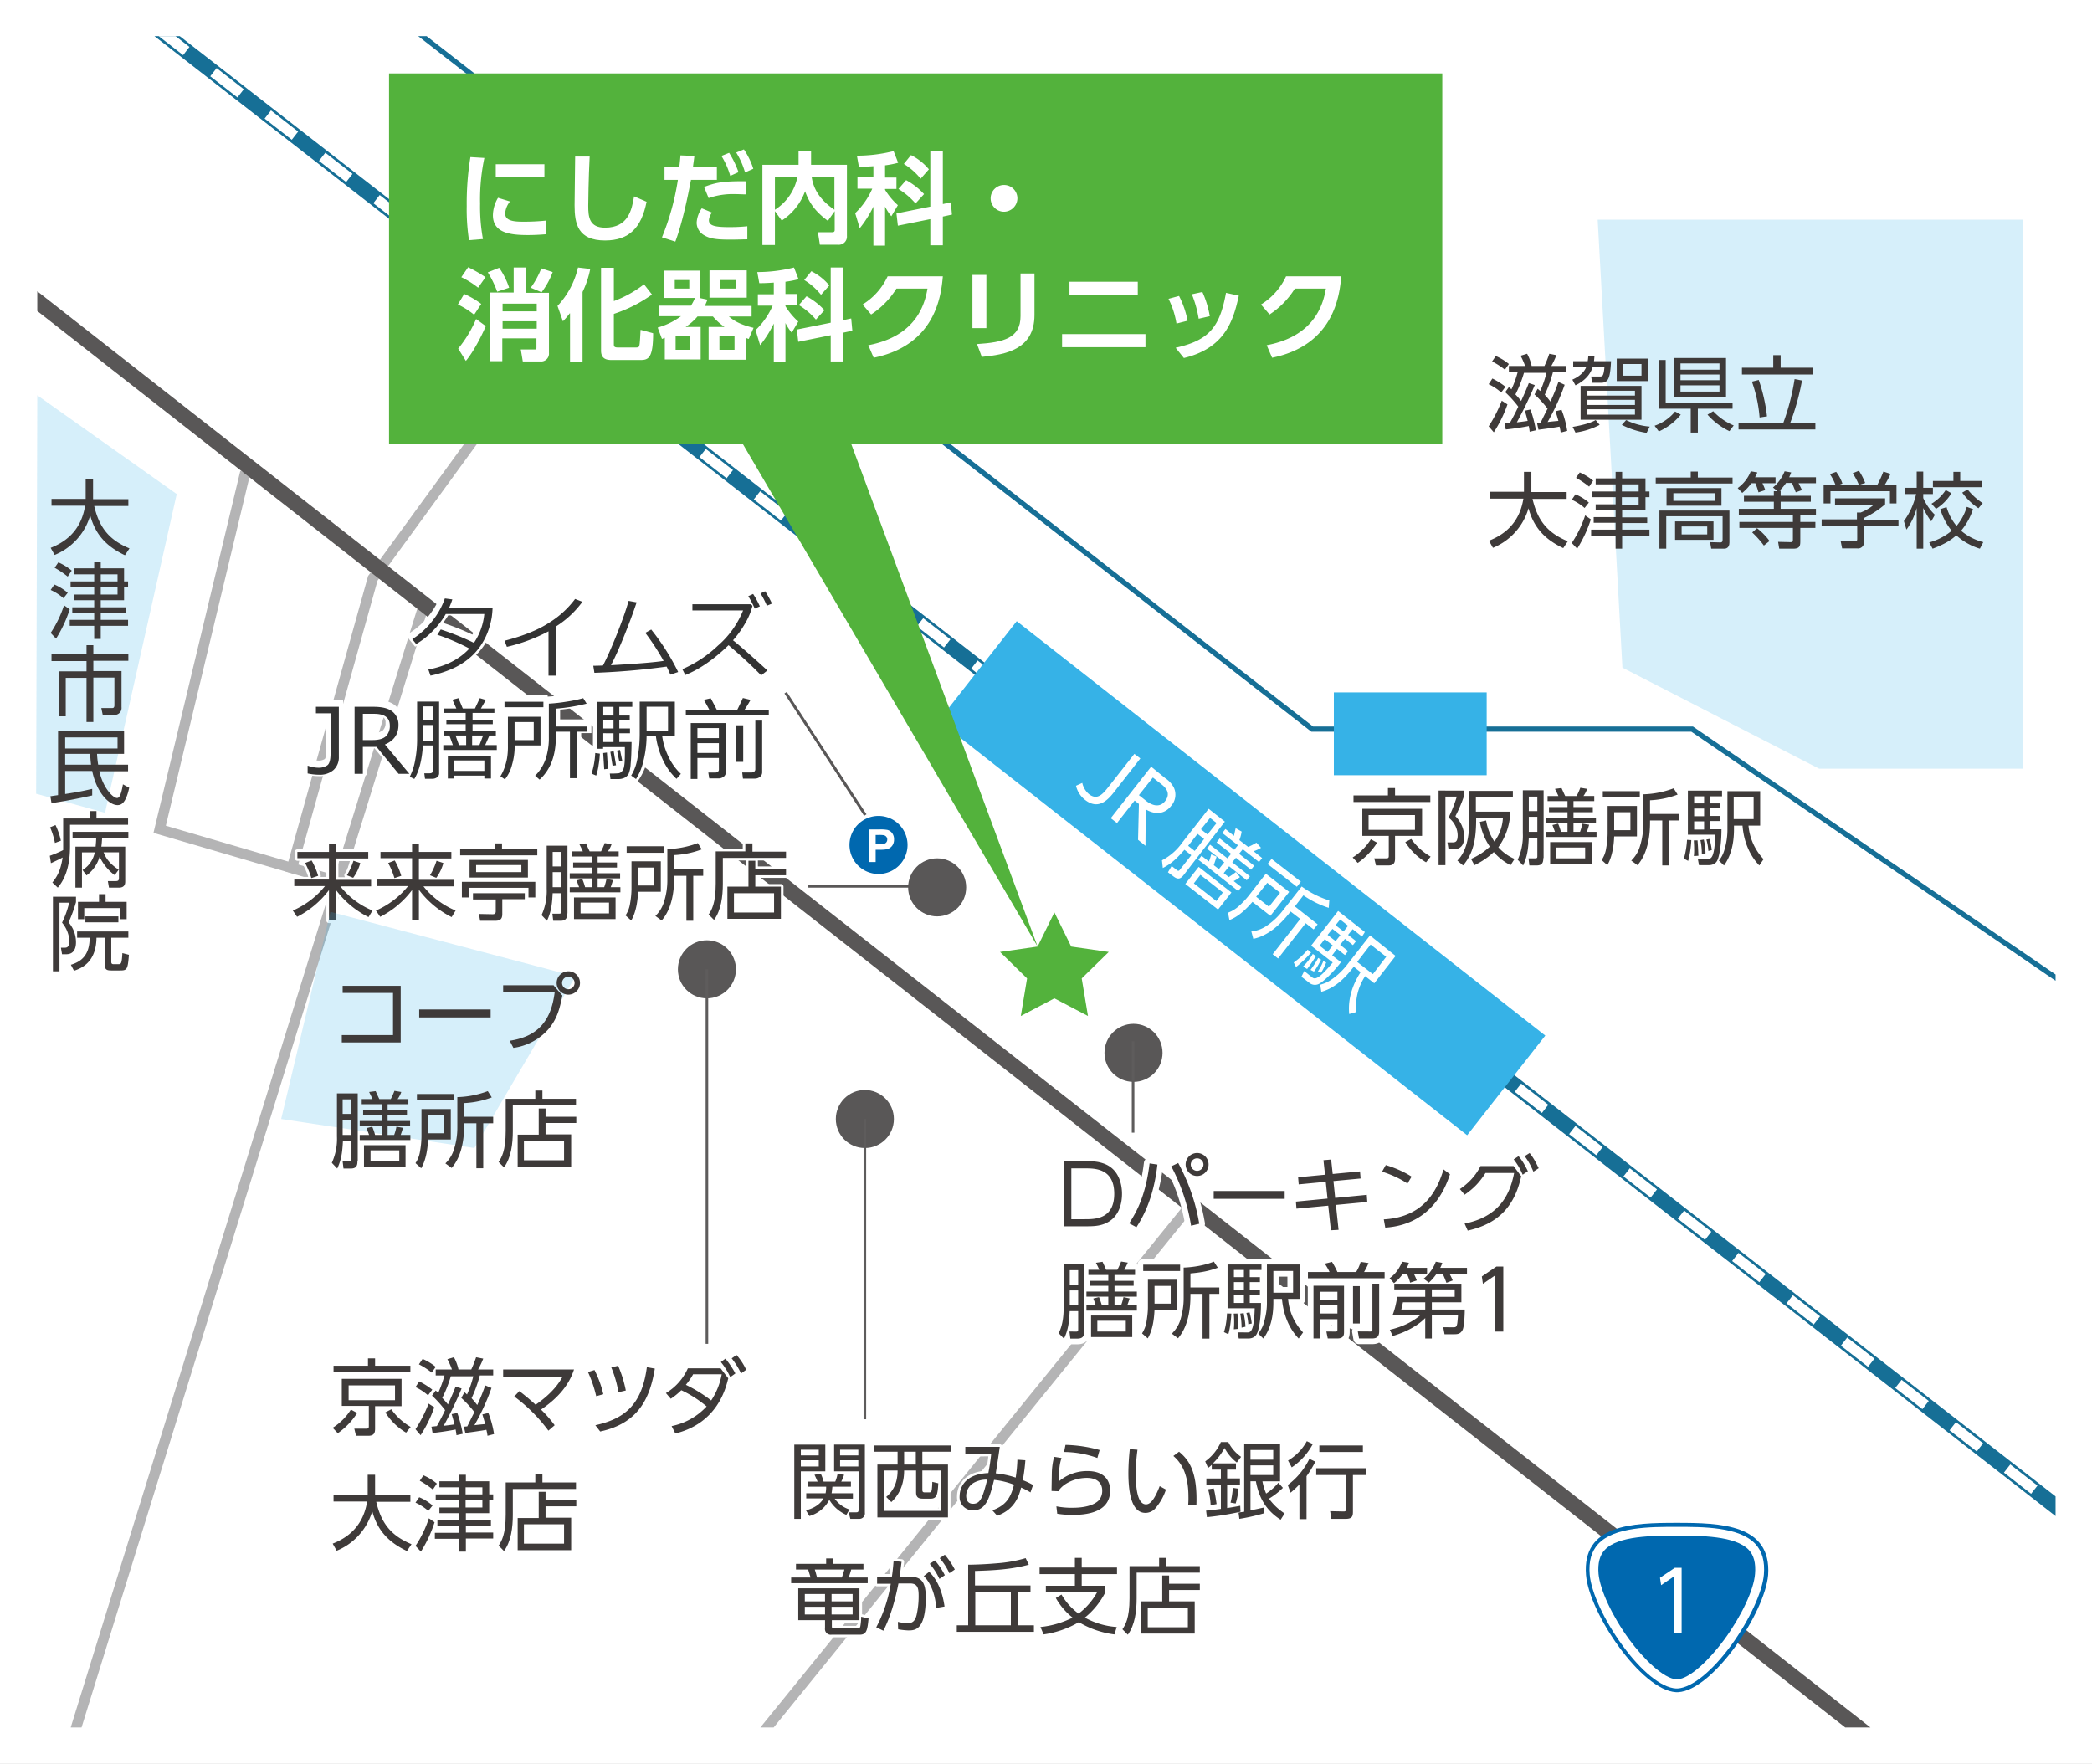 <svg xmlns="http://www.w3.org/2000/svg" width="735.1" height="619.8"><rect width="100%" height="100%" fill="#808080" stroke="none"/><defs><clipPath id="a"><path d="M15 30h709.2v594.3H15z" data-name="長方形 1280"/></clipPath><clipPath id="b"><path d="M-238-411.6h709.2v594.3H-238z" data-name="長方形 1283"/></clipPath><clipPath id="c"><path d="M-5.5-201.6h709.2v594.3H-5.5z" data-name="長方形 1284"/></clipPath><clipPath id="d"><path d="M13.3-82.7h709.2v594.3H13.3z" data-name="長方形 1286"/></clipPath></defs><g data-name="グループ 2977" transform="translate(-315.45 -74.1)"><path fill="#fff" d="M315.45 74.1h735.1v619.8h-735.1z" data-name="長方形 1279"/><g data-name="グループ 2947"><g clip-path="url(#a)" data-name="グループ 2939" transform="translate(313.55 56.8)"><path fill="none" stroke="#b4b4b5" stroke-miterlimit="10" stroke-width="3.639" d="M333.3 49.9 237 77.5l-104.1 143L104 324" data-name="パス 11548"/></g><g fill="none" stroke-miterlimit="10" clip-path="url(#a)" data-name="グループ 2941" transform="translate(313.55 56.8)"><path stroke="#166f96" stroke-width="5.459" d="m43.4 16.6 725.8 565" data-name="線 210"/><g stroke="#fff" stroke-width="3.639" data-name="グループ 2940"><path d="m43.4 16.6 4.8 3.7" data-name="線 211"/><path stroke-dasharray="12.102 12.102" d="m57.8 27.8 701.9 546.4" data-name="線 212"/><path d="m764.4 577.9 4.8 3.7" data-name="線 213"/></g></g><g clip-path="url(#a)" data-name="グループ 2942" transform="translate(313.55 56.8)"><path fill="none" stroke="#166f96" stroke-miterlimit="10" stroke-width="1.82" d="M112.7.7 463 273.5h133.5l172.7 118.1" data-name="パス 11549"/></g><g clip-path="url(#b)" data-name="グループ 2943" transform="translate(566.55 498.4)"><path fill="none" stroke="#b4b4b5" stroke-miterlimit="10" stroke-width="3.639" d="M0 205.4 166.6 0" data-name="線 214"/></g><g clip-path="url(#c)" data-name="グループ 2944" transform="translate(334.05 288.4)"><path fill="none" stroke="#b4b4b5" stroke-miterlimit="10" stroke-width="3.639" d="M129.8 0 0 419" data-name="線 215"/></g><g clip-path="url(#a)" data-name="グループ 2945" transform="translate(313.55 56.8)"><path fill="none" stroke="#b4b4b5" stroke-miterlimit="10" stroke-width="3.639" d="M88.1 183.2 58 308.7l62.8 18.4" data-name="パス 11550"/></g><g clip-path="url(#d)" data-name="グループ 2946" transform="translate(315.25 169.5)"><path fill="none" stroke="#595757" stroke-miterlimit="10" stroke-width="5.459" d="m0 0 670 524.9" data-name="線 216"/></g></g><path fill="#36b2e7" d="m672.714 292.37 185.732 145.612-27.457 35.022L645.259 327.39z" data-name="長方形 1287"/><path fill="#36b2e7" d="M784.149 317.4h53.7v29.1h-53.7z" data-name="長方形 1288"/><circle cx="10.2" cy="10.2" r="10.2" fill="#595757" data-name="楕円形 382" transform="translate(634.55 375.7)"/><circle cx="10.2" cy="10.2" r="10.2" fill="#595757" data-name="楕円形 386" transform="translate(703.55 433.85)"/><circle cx="10.2" cy="10.2" r="10.2" fill="#595757" data-name="楕円形 384" transform="translate(609.149 457.1)"/><circle cx="10.2" cy="10.2" r="10.2" fill="#595757" data-name="楕円形 385" transform="translate(553.649 404.5)"/><g fill="#fff" data-name="グループ 2948"><path d="m716.15 340.6-8.9 11.4c-2.1 2.7-5.6 7.1-10.6 3.1a8.752 8.752 0 0 1-3.1-4.9l2.2-1a7.09 7.09 0 0 0 2.3 3.9c3 2.4 5-.1 6.9-2.5l9.1-11.6Z" data-name="パス 11551"/><path d="M724.85 347.5a9.021 9.021 0 0 1 3.1 3.4 5.93 5.93 0 0 1-1 6.4c-2.4 3.1-5.9 3-8.9 1.2l-.1 12.8-2.6-2.1.3-12.6-1.5-1.2-6.2 7.9-2.2-1.7 14.2-18.1Zm-4.3-.2-4.9 6.2 2.4 1.9c1.1.9 4.4 3.2 6.8.2 2.4-3.1-.3-5.2-1.9-6.4Z" data-name="パス 11552"/><path d="M731.35 381.6c-.9 1.1-1.8 1.8-3.5.5l-2-1.5 1.3-2.2 1.8 1.4c.5.4.7.4 1.1-.1l4-5.1-2.4-1.9c-2.6 2.9-4.4 4.8-7.6 6.4l-.3-2.7a19.89 19.89 0 0 0 7.1-6.2l9.3-11.9 5.7 4.5Zm12.1 12.1-11.5-9 4.7-6 11.5 9Zm-4.9-24.8-2.3-1.8-3.3 4.2 2.3 1.8Zm6.6 18.8-7.9-6.2-2.3 3 7.9 6.2Zm6-5.4a11.346 11.346 0 0 1-2.2 1.4l2.7 2.1-1.1 1.4-14-11 1.1-1.4 2.6 2a18.284 18.284 0 0 0 .8-2.5l1.9.8c-.4 1.3-.8 2.4-1 3l1.8 1.4 1.9-2.4-6.1-4.8 1.1-1.4 6.1 4.8 1.3-1.6-5.1-4 1.1-1.4 5.1 4 1.3-1.6-5.5-4.3 1.1-1.4 3 2.4c.2-.9.3-1.4.6-2.7l2.1 1.2a14.491 14.491 0 0 1-.8 3l3.1 2.4a26.388 26.388 0 0 0 2.9-1.5l1.6 1.8a10.893 10.893 0 0 1-2.6 1.2l3 2.4-1.1 1.4-5.7-4.5-1.3 1.6 5.3 4.2-1.1 1.4-5.3-4.2-1.3 1.6 6.2 4.9-1.1 1.4-6.2-4.9-1.9 2.4 1.8 1.4c.2-.2 1.4-.9 2.5-1.8Zm-8.2-19-2.3-1.8-3.2 4 2.3 1.8Z" data-name="パス 11553"/><path d="m768.45 387.5-6.6 8.4-6.3-4.9c-1.9 2.2-4.7 5.1-8.1 6.4l-.5-2.6a11.814 11.814 0 0 0 3.8-2.3 29.762 29.762 0 0 0 3.5-3.7l6-7.7Zm2 5.1 8 6.3-1.4 1.8-2.8-2.2-9.7 12.4-1.9-1.5 9.7-12.4-3.4-2.6-.4.5c-6 7.6-11 8.7-12.7 9.1l-.7-2.6a11.789 11.789 0 0 0 5.7-2.2 23.987 23.987 0 0 0 5.4-5.2l6.6-8.4a32.7 32.7 0 0 0 9.7 4.9l-.2 2.6a33.377 33.377 0 0 1-8.9-4.4Zm-5.2-4.8-4.5-3.5-3.9 4.9 4.5 3.5Zm5.9-2.1-10.3-8 1.4-1.8 10.3 8Z" data-name="パス 11554"/><path d="M770.05 412.3a25 25 0 0 0 4.9-4.5l1.2 1a37.732 37.732 0 0 1-5.3 5.1Zm24-9.1-3.3-2.6-1.6 2 2.8 2.2-1.1 1.4-2.8-2.2-1.7 2.1 2.8 2.2-1.1 1.4-2.8-2.2-1.7 2.3 3.1 2.4c-3.1 4-6.3 6.9-7.7 7.6a3.144 3.144 0 0 1-3.6-.5l-2.6-2 1-2 2.6 2.1c.9.7 1.9 1.6 7.4-5.1l-7.6-5.9 9.5-12.2 9.4 7.4Zm-20.7 10.5a19.192 19.192 0 0 0 1.7-1.9 18.4 18.4 0 0 0 1.7-2.5l1.1.8c-1.5 2.3-1.7 2.6-3.1 4.5Zm2.6 1.2a32.152 32.152 0 0 0 2.7-4.2l1 .6a25.834 25.834 0 0 1-2.5 4.2Zm2.6.5a17.878 17.878 0 0 0 1.9-3.6l1 .5a19.94 19.94 0 0 1-1.8 3.6Zm5.2-9.1-2.8-2.2-1.8 2.3 2.8 2.2Zm22.1 3.7-7.5 9.6-3.2-2.5a19.042 19.042 0 0 0-3.1 12.6l-2.5.7c-.7-7 2.6-12.5 4-14.7l-2.4-1.9-.8 1c-3.2 4-6.6 6.7-10.6 7.8l-.4-2.5a11.89 11.89 0 0 0 4.1-1.9 25.182 25.182 0 0 0 5.2-4.9l8.2-10.5Zm-19.4-7.3-2.8-2.2-1.7 2.1 2.8 2.2Zm2.7-3.3-2.8-2.2-1.6 2 2.8 2.2Zm13.4 10.9-5.5-4.3-4.7 6.1 5.5 4.3Z" data-name="パス 11555"/></g><g data-name="グループ 2952"><g fill="#231815" data-name="グループ 2949"><path d="M431.049 373.45v-2.9h2.4v2.9h11.4v2.3h-11.4v7.5h12.4v2.3h-10.8a28.234 28.234 0 0 0 11.3 8.5l-1.4 2.3a32.365 32.365 0 0 1-11.5-9.6v10.8h-2.4v-10.7a32.2 32.2 0 0 1-11.2 9.4l-1.5-2.2a29.594 29.594 0 0 0 11.3-8.6h-10.8v-2.3h12.2v-7.5h-11.1v-2.2Zm-6.2 9.2a27.294 27.294 0 0 0-2.2-5.3l2.3-.9a25.646 25.646 0 0 1 2.3 5.4Zm12.5-1a23.882 23.882 0 0 0 2.3-5.1l2.4.8a15.627 15.627 0 0 1-2.5 5.2Z" data-name="パス 11556"/><path d="M460.249 373.45v-2.9h2.4v2.9h11.4v2.3h-11.4v7.5h12.4v2.3h-10.8a28.234 28.234 0 0 0 11.3 8.5l-1.4 2.3a32.365 32.365 0 0 1-11.5-9.6v10.8h-2.4v-10.7a32.2 32.2 0 0 1-11.2 9.4l-1.5-2.2a29.594 29.594 0 0 0 11.3-8.6h-10.8v-2.3h12.2v-7.5h-11.1v-2.2Zm-6.2 9.2a27.294 27.294 0 0 0-2.2-5.3l2.3-.9a25.646 25.646 0 0 1 2.3 5.4Zm12.5-1a23.882 23.882 0 0 0 2.3-5.1l2.4.8a15.627 15.627 0 0 1-2.5 5.2Z" data-name="パス 11557"/><path d="M491.849 370.45v2.1h12.4v2.1h-27.1v-2.1h12.3v-2.1Zm11.7 13.5v5.5h-2.4v-3.4h-21v3.4h-2.4v-5.5Zm-2.6-7.7v6.2h-20.5v-6.2Zm-19.3 13.8v-2.1h18.2v2.1h-7.9v5.3c0 2-1.1 2.3-2.6 2.3h-5.2l-.4-2.4 4.9.1c.6 0 1-.3 1-.9v-4.3h-8Zm17-12h-15.9v2.5h15.9Z" data-name="パス 11558"/><path d="M514.749 395.05c0 1.5-.3 2.6-2.4 2.6h-2.5l-.3-2.5h2.3c.6 0 .8-.1.8-.7v-6.5h-3c-.2 3.9-.5 6.5-2 9.7l-1.9-2a20.23 20.23 0 0 0 1.8-9.3v-15.1h7.3v23.8Zm-2.1-21.6h-3v5.1h3Zm0 7.1h-3v5.3h3Zm18.2 2.8c-.3 1.1-.5 1.6-.8 2.5h3.4v1.8h-17.8v-1.8h3.3l-.9-2.4 2-.5a20.164 20.164 0 0 1 1 2.9h2.3v-3.1h-7.7v-1.8h7.7v-2h-6.5v-1.8h6.5v-2.1h-7v-1.8h3.9c-.4-.9-.6-1.3-1.2-2.5l2.3-.3c.9 2 1 2.2 1.3 2.8h4a23.764 23.764 0 0 0 1.3-2.9l2.4.4a9.115 9.115 0 0 1-1.3 2.5h3.8v1.8h-7.4v2.1h6.8v1.8h-6.8v2h7.9v1.8h-7.9v3.1h2.3a16.744 16.744 0 0 0 .8-2.9Zm.9 13.7h-14.6v-7.6h14.6Zm-2.3-5.8h-10v3.8h10Z" data-name="パス 11559"/><path d="M547.649 376.75v10.7h-8c-.1 2.9-.6 7-2.4 10.1l-2-1.8a10.117 10.117 0 0 0 1.6-4.2 31.3 31.3 0 0 0 .5-5v-9.8h10.3Zm1-3h-13v-2.3h13Zm-3.3 5.2h-5.7v6.3h5.7Zm7 .6h10.2v2.3h-3.5v15.8h-2.4v-15.8h-4.3v.7c0 9.7-3.3 13.7-4.4 15l-2.2-1.6a11.6 11.6 0 0 0 3.1-5.2 24.6 24.6 0 0 0 1.1-7.4v-10.9a32.726 32.726 0 0 0 10.7-2.1l1.4 2.2a31.479 31.479 0 0 1-9.7 2v5Z" data-name="パス 11560"/><path d="M591.649 375.55h-22.2v9.1c0 4.4-.6 9.3-3.1 12.7l-1.9-1.9c1-1.5 2.5-3.8 2.5-10.9v-11.3h10.4v-2.8h2.5v2.9h11.8v2.2Zm-13.2 10.2v-9.2h2.4v2.9h10.8v2.2h-10.8v4h9v11.3h-18.8v-11.3h7.4Zm9 2.2h-14.1v6.8h14.1Z" data-name="パス 11561"/></g><g fill="none" stroke="#fff" stroke-linejoin="round" stroke-width="1.82" data-name="グループ 2950"><path d="M431.049 373.45v-2.9h2.4v2.9h11.4v2.3h-11.4v7.5h12.4v2.3h-10.8a28.234 28.234 0 0 0 11.3 8.5l-1.4 2.3a32.365 32.365 0 0 1-11.5-9.6v10.8h-2.4v-10.7a32.2 32.2 0 0 1-11.2 9.4l-1.5-2.2a29.594 29.594 0 0 0 11.3-8.6h-10.8v-2.3h12.2v-7.5h-11.1v-2.2Zm-6.2 9.2a27.294 27.294 0 0 0-2.2-5.3l2.3-.9a25.646 25.646 0 0 1 2.3 5.4Zm12.5-1a23.882 23.882 0 0 0 2.3-5.1l2.4.8a15.627 15.627 0 0 1-2.5 5.2Z" data-name="パス 11562"/><path d="M460.249 373.45v-2.9h2.4v2.9h11.4v2.3h-11.4v7.5h12.4v2.3h-10.8a28.234 28.234 0 0 0 11.3 8.5l-1.4 2.3a32.365 32.365 0 0 1-11.5-9.6v10.8h-2.4v-10.7a32.2 32.2 0 0 1-11.2 9.4l-1.5-2.2a29.594 29.594 0 0 0 11.3-8.6h-10.8v-2.3h12.2v-7.5h-11.1v-2.2Zm-6.2 9.2a27.294 27.294 0 0 0-2.2-5.3l2.3-.9a25.646 25.646 0 0 1 2.3 5.4Zm12.5-1a23.882 23.882 0 0 0 2.3-5.1l2.4.8a15.627 15.627 0 0 1-2.5 5.2Z" data-name="パス 11563"/><path d="M491.849 370.45v2.1h12.4v2.1h-27.1v-2.1h12.3v-2.1Zm11.7 13.5v5.5h-2.4v-3.4h-21v3.4h-2.4v-5.5Zm-2.6-7.7v6.2h-20.5v-6.2Zm-19.3 13.8v-2.1h18.2v2.1h-7.9v5.3c0 2-1.1 2.3-2.6 2.3h-5.2l-.4-2.4 4.9.1c.6 0 1-.3 1-.9v-4.3h-8Zm17-12h-15.9v2.5h15.9Z" data-name="パス 11564"/><path d="M514.749 395.05c0 1.5-.3 2.6-2.4 2.6h-2.5l-.3-2.5h2.3c.6 0 .8-.1.8-.7v-6.5h-3c-.2 3.9-.5 6.5-2 9.7l-1.9-2a20.23 20.23 0 0 0 1.8-9.3v-15.1h7.3v23.8Zm-2.1-21.6h-3v5.1h3Zm0 7.1h-3v5.3h3Zm18.2 2.8c-.3 1.1-.5 1.6-.8 2.5h3.4v1.8h-17.8v-1.8h3.3l-.9-2.4 2-.5a20.164 20.164 0 0 1 1 2.9h2.3v-3.1h-7.7v-1.8h7.7v-2h-6.5v-1.8h6.5v-2.1h-7v-1.8h3.9c-.4-.9-.6-1.3-1.2-2.5l2.3-.3c.9 2 1 2.2 1.3 2.8h4a23.764 23.764 0 0 0 1.3-2.9l2.4.4a9.115 9.115 0 0 1-1.3 2.5h3.8v1.8h-7.4v2.1h6.8v1.8h-6.8v2h7.9v1.8h-7.9v3.1h2.3a16.744 16.744 0 0 0 .8-2.9Zm.9 13.7h-14.6v-7.6h14.6Zm-2.3-5.8h-10v3.8h10Z" data-name="パス 11565"/><path d="M547.649 376.75v10.7h-8c-.1 2.9-.6 7-2.4 10.1l-2-1.8a10.117 10.117 0 0 0 1.6-4.2 31.3 31.3 0 0 0 .5-5v-9.8h10.3Zm1-3h-13v-2.3h13Zm-3.3 5.2h-5.7v6.3h5.7Zm7 .6h10.2v2.3h-3.5v15.8h-2.4v-15.8h-4.3v.7c0 9.7-3.3 13.7-4.4 15l-2.2-1.6a11.6 11.6 0 0 0 3.1-5.2 24.6 24.6 0 0 0 1.1-7.4v-10.9a32.726 32.726 0 0 0 10.7-2.1l1.4 2.2a31.479 31.479 0 0 1-9.7 2v5Z" data-name="パス 11566"/><path d="M591.649 375.55h-22.2v9.1c0 4.4-.6 9.3-3.1 12.7l-1.9-1.9c1-1.5 2.5-3.8 2.5-10.9v-11.3h10.4v-2.8h2.5v2.9h11.8v2.2Zm-13.2 10.2v-9.2h2.4v2.9h10.8v2.2h-10.8v4h9v11.3h-18.8v-11.3h7.4Zm9 2.2h-14.1v6.8h14.1Z" data-name="パス 11567"/></g><g fill="#3e3a39" data-name="グループ 2951"><path d="M431.049 373.45v-2.9h2.4v2.9h11.4v2.3h-11.4v7.5h12.4v2.3h-10.8a28.234 28.234 0 0 0 11.3 8.5l-1.4 2.3a32.365 32.365 0 0 1-11.5-9.6v10.8h-2.4v-10.7a32.2 32.2 0 0 1-11.2 9.4l-1.5-2.2a29.594 29.594 0 0 0 11.3-8.6h-10.8v-2.3h12.2v-7.5h-11.1v-2.2Zm-6.2 9.2a27.294 27.294 0 0 0-2.2-5.3l2.3-.9a25.646 25.646 0 0 1 2.3 5.4Zm12.5-1a23.882 23.882 0 0 0 2.3-5.1l2.4.8a15.627 15.627 0 0 1-2.5 5.2Z" data-name="パス 11568"/><path d="M460.249 373.45v-2.9h2.4v2.9h11.4v2.3h-11.4v7.5h12.4v2.3h-10.8a28.234 28.234 0 0 0 11.3 8.5l-1.4 2.3a32.365 32.365 0 0 1-11.5-9.6v10.8h-2.4v-10.7a32.2 32.2 0 0 1-11.2 9.4l-1.5-2.2a29.594 29.594 0 0 0 11.3-8.6h-10.8v-2.3h12.2v-7.5h-11.1v-2.2Zm-6.2 9.2a27.294 27.294 0 0 0-2.2-5.3l2.3-.9a25.646 25.646 0 0 1 2.3 5.4Zm12.5-1a23.882 23.882 0 0 0 2.3-5.1l2.4.8a15.627 15.627 0 0 1-2.5 5.2Z" data-name="パス 11569"/><path d="M491.849 370.45v2.1h12.4v2.1h-27.1v-2.1h12.3v-2.1Zm11.7 13.5v5.5h-2.4v-3.4h-21v3.4h-2.4v-5.5Zm-2.6-7.7v6.2h-20.5v-6.2Zm-19.3 13.8v-2.1h18.2v2.1h-7.9v5.3c0 2-1.1 2.3-2.6 2.3h-5.2l-.4-2.4 4.9.1c.6 0 1-.3 1-.9v-4.3h-8Zm17-12h-15.9v2.5h15.9Z" data-name="パス 11570"/><path d="M514.749 395.05c0 1.5-.3 2.6-2.4 2.6h-2.5l-.3-2.5h2.3c.6 0 .8-.1.8-.7v-6.5h-3c-.2 3.9-.5 6.5-2 9.7l-1.9-2a20.23 20.23 0 0 0 1.8-9.3v-15.1h7.3v23.8Zm-2.1-21.6h-3v5.1h3Zm0 7.1h-3v5.3h3Zm18.2 2.8c-.3 1.1-.5 1.6-.8 2.5h3.4v1.8h-17.8v-1.8h3.3l-.9-2.4 2-.5a20.164 20.164 0 0 1 1 2.9h2.3v-3.1h-7.7v-1.8h7.7v-2h-6.5v-1.8h6.5v-2.1h-7v-1.8h3.9c-.4-.9-.6-1.3-1.2-2.5l2.3-.3c.9 2 1 2.2 1.3 2.8h4a23.764 23.764 0 0 0 1.3-2.9l2.4.4a9.115 9.115 0 0 1-1.3 2.5h3.8v1.8h-7.4v2.1h6.8v1.8h-6.8v2h7.9v1.8h-7.9v3.1h2.3a16.744 16.744 0 0 0 .8-2.9Zm.9 13.7h-14.6v-7.6h14.6Zm-2.3-5.8h-10v3.8h10Z" data-name="パス 11571"/><path d="M547.649 376.75v10.7h-8c-.1 2.9-.6 7-2.4 10.1l-2-1.8a10.117 10.117 0 0 0 1.6-4.2 31.3 31.3 0 0 0 .5-5v-9.8h10.3Zm1-3h-13v-2.3h13Zm-3.3 5.2h-5.7v6.3h5.7Zm7 .6h10.2v2.3h-3.5v15.8h-2.4v-15.8h-4.3v.7c0 9.7-3.3 13.7-4.4 15l-2.2-1.6a11.6 11.6 0 0 0 3.1-5.2 24.6 24.6 0 0 0 1.1-7.4v-10.9a32.726 32.726 0 0 0 10.7-2.1l1.4 2.2a31.479 31.479 0 0 1-9.7 2v5Z" data-name="パス 11572"/><path d="M591.649 375.55h-22.2v9.1c0 4.4-.6 9.3-3.1 12.7l-1.9-1.9c1-1.5 2.5-3.8 2.5-10.9v-11.3h10.4v-2.8h2.5v2.9h11.8v2.2Zm-13.2 10.2v-9.2h2.4v2.9h10.8v2.2h-10.8v4h9v11.3h-18.8v-11.3h7.4Zm9 2.2h-14.1v6.8h14.1Z" data-name="パス 11573"/></g></g><g data-name="グループ 2960"><g fill="#231815" data-name="グループ 2957"><path d="M605.45 581.7v9.4h-8.6v16.7h-2.3v-26.1h10.9Zm-2.3 1.8h-6.3v2h6.3Zm0 3.7h-6.3v2.2h6.3Zm9.7 19.2a13.074 13.074 0 0 1-6-5.3 11.236 11.236 0 0 1-7 5.7l-1.2-2c3.9-1 5.5-3 6.2-4.2h-6.1v-1.8h6.8a10.629 10.629 0 0 0 .2-2.3h-6.3v-1.8h3.3c-.5-1.1-.7-1.6-1.1-2.4l2.2-.4a15.677 15.677 0 0 1 1 2.8h4.1a12.032 12.032 0 0 0 .8-2.7l2.3.3a13.626 13.626 0 0 1-1 2.4h3.4v1.8h-6.5c-.1.7-.1 1.3-.3 2.3h7.5v1.9h-6.4a10.073 10.073 0 0 0 5.2 3.8Zm6.5-24.7v23.9a1.94 1.94 0 0 1-2 2.2h-3.1l-.6-2.3h2.7c.6 0 .8-.2.8-1v-13.4h-8.6v-9.4Zm-2.3 1.8h-6.4v2h6.4Zm0 3.7h-6.4v2.2h6.4Z" data-name="パス 11601"/><path d="M649.55 584.2h-10v4.5h9v18.6h-24.8v-18.6h7.1v-4.5h-8.2V582h26.9Zm-22.7 15.9c1.7-1.5 4-4 4-9.3h-4.8V605h20.1v-14.2h-6.6v6.8c0 .8.3.9 1 .9h1.3c.6 0 .8-.1 1-.8a28.25 28.25 0 0 0 .2-2.9l2.1.5c-.2 4.1-.6 5.4-2.7 5.4h-2.6c-1.2 0-2.5-.1-2.5-2.2v-7.7h-4.2c0 6.4-3 9.7-4.5 11.1Zm10.4-15.9h-4.1v4.5h4.1Z" data-name="パス 11602"/><path d="M664.15 604.8c5-1.8 6.5-4.7 7.6-9a26.6 26.6 0 0 0-7-1.7c-1.6 6.5-2.9 10.7-7.3 10.7a4.622 4.622 0 0 1-4.8-5c0-1.4.5-7.7 10.1-8.1.4-2.1.8-4.7 1-6.8l-9.1.1v-2.5h12.1c-.4 2.9-.5 3.6-1.4 9.3a31.427 31.427 0 0 1 7 1.5 50.488 50.488 0 0 0 .6-6.3l2.8.2a64 64 0 0 1-.9 7 25.614 25.614 0 0 1 3.6 1.7l-.9 2.6a25.467 25.467 0 0 0-3.3-1.7c-.7 2.9-2.2 7.7-8.4 9.9Zm-6.1-9.9a5.373 5.373 0 0 0-3.1 4.8c0 .6.1 2.8 2.4 2.8 2.6 0 3.4-2.2 5-8.5a9.423 9.423 0 0 0-4.3.9Z" data-name="パス 11603"/><path d="M688.45 586.4c-.7 2.2-.9 3.9-.9 8.2a15.362 15.362 0 0 1 10-3.6c6.8 0 8 4.3 8 6.8 0 7-6.7 8.6-13 8.6a33.011 33.011 0 0 1-5.6-.4l-.3-2.6a27.461 27.461 0 0 0 5.7.5c4 0 7.5-.8 9.3-2.7a5.147 5.147 0 0 0 1.1-3.4c0-2.3-1.5-4.4-5.4-4.4s-7.8 1.7-9.7 4.2a1.338 1.338 0 0 0-.1.5l-2.6-.1c0-1 .1-5.4.1-6.2a24.334 24.334 0 0 1 .8-5.8Zm12.6 0a35.131 35.131 0 0 0-11.7-2.1l.5-2.5a48.928 48.928 0 0 1 12 1.8Z" data-name="パス 11604"/><path d="M715.15 583.5a63.541 63.541 0 0 0-.6 8.3c0 4.5.4 10.9 3.6 10.9 1.3 0 2.8-1.2 4.8-6.4l2.2 1.2a19.31 19.31 0 0 1-3.9 6.8 4.617 4.617 0 0 1-3.3 1.4c-4.7 0-6-6.5-6-14.1a81.892 81.892 0 0 1 .5-8.3Zm17.8 19.5a24.507 24.507 0 0 0 .1-3c0-7.6-2.3-11.8-5.3-14.3l2-1.5c3.5 2.9 6.5 7 6.1 18.7Z" data-name="パス 11605"/><path d="M749.75 588.3v2.2h-3.1v3.1h4.5v2.2h-4.5v8.2c3.2-.5 3.5-.6 4.6-.8l.1 2.1a97.11 97.11 0 0 1-11.8 1.9l-.3-2.3c1.3-.1 3.8-.4 5.2-.6v-8.5h-5.1v-2.2h5.1v-3.1h-3.2v-1.7a10.9 10.9 0 0 1-1.3 1.1l-1-2.3a16.786 16.786 0 0 0 5.5-6.8h2.6a13.931 13.931 0 0 0 4.5 5.2l-1.5 2a15.844 15.844 0 0 1-4.3-5.1 23.71 23.71 0 0 1-4.1 5.4h8.1Zm-8.9 14.7a23.269 23.269 0 0 0-.9-5.6l2-.3c.6 2.4.8 4.3 1 5.5Zm7-.9a29.655 29.655 0 0 0 .8-5.2l2 .3a24.99 24.99 0 0 1-1 5.2Zm11.9 3.7a69.721 69.721 0 0 1-8.8 2l-.3-2.2c1.1-.2 1.4-.2 2-.3v-23.7h12.6v13h-6.2a20.854 20.854 0 0 0 1.3 4.3 17.967 17.967 0 0 0 4.3-3.8l1.6 1.8a25.423 25.423 0 0 1-4.9 3.8 20.521 20.521 0 0 0 5.5 5.2l-1.4 2.2c-5.5-3.5-7.7-8.2-8.7-13.5h-1.9v10.2c2.2-.4 3.3-.7 4.8-1Zm3.1-22.2h-8v3.4h8Zm0 5.4h-8v3.4h8Z" data-name="パス 11606"/><path d="M767.95 595.9a25.159 25.159 0 0 0 7.6-9.2l2.1 1a39.568 39.568 0 0 1-3.1 5.1v15.1h-2.5v-12.2a34.656 34.656 0 0 1-3.1 2.9Zm.1-8.6a17.843 17.843 0 0 0 6.6-6.8l2.1 1a22.708 22.708 0 0 1-7.4 8.2Zm27.5 5.1h-4.7v13c0 1.7-.5 2.4-2.6 2.4h-5l-.4-2.7 4.7.1c.6 0 .9-.1.9-.8v-12h-10.5V590h17.6Zm-1.2-8.1h-15.3V582h15.3Z" data-name="パス 11607"/><path d="M593.45 630.4v-2h6.8c-.2-.9-.6-1.9-.8-2.8h-4.3v-2h10.6v-1.9h2.4v1.9h10.7v2h-4.3a27.48 27.48 0 0 1-.9 2.8h6.7v2Zm14.3 15.1c0 .8.3.8.9.8h7.8c.8 0 1.1 0 1.3-.7a18.7 18.7 0 0 0 .3-3.4l2.6.6c-.4 4.1-.7 5.7-3.1 5.7h-9.9a2.02 2.02 0 0 1-2.3-2.3v-2.8h-9.4v-11.2h21.5v11.2h-9.7v2.1Zm-2.4-11.3h-7.1v2.6h7.1Zm0 4.5h-7.1v2.7h7.1Zm5.9-10.3a23.356 23.356 0 0 0 .9-2.8h-10.4c.3.9.4 1.3.8 2.8Zm3.8 5.8h-7.4v2.6h7.4Zm0 4.5h-7.4v2.7h7.4Z" data-name="パス 11608"/><path d="M623.35 645.9a49.406 49.406 0 0 0 5.1-15.3h-4.8v-2.5h5.2c.3-2 .4-3.2.6-5.5l2.8.3c-.3 2.2-.4 3.3-.7 5.2h3.3c3.9 0 5.9 1.3 5.9 7.2 0 11.5-3.7 11.7-6.1 11.7a24.283 24.283 0 0 1-3.6-.4l-.1-2.6a21.157 21.157 0 0 0 3.3.5c1.8 0 2.8-.8 3.3-3a29.962 29.962 0 0 0 .7-6.5c0-2.6-.2-4.6-3.2-4.5h-3.9c-.9 4.6-2.5 11.2-5.3 16.6Zm21.1-6.8c-.3-3.5-1.3-8.1-4.4-11.2l1.9-1.5c1.2 1.2 4.3 4.4 5.4 12.2Zm-.5-16.7a23.69 23.69 0 0 1 3.5 5.2l-1.9 1.3a22.785 22.785 0 0 0-3.4-5.3Zm3.5-2a27.62 27.62 0 0 1 3.5 5.2l-1.9 1.3a22.785 22.785 0 0 0-3.4-5.3Z" data-name="パス 11609"/><path d="M673.05 645.2h5.7v2.3h-27.1v-2.3h4v-21.3c1.7 0 5.6-.1 10.2-.5a47.873 47.873 0 0 0 10-1.8l1.1 2.3c-6.2 1.7-12.5 2-18.9 2.2v5.1h19.5v2.3h-4.5Zm-2.4-11.7h-12.5v11.7h12.5Z" data-name="パス 11610"/><path d="M707.05 648.4a32.082 32.082 0 0 1-12.5-4.3 33.864 33.864 0 0 1-12.4 4.3l-1.1-2.6a32.318 32.318 0 0 0 11.3-3.3 23.333 23.333 0 0 1-5.9-6.9l2-1.2a21.454 21.454 0 0 0 6 6.7 23.682 23.682 0 0 0 6.5-7.5h-18v-2.3h10.2v-4.1h-12.4v-2.3h12.4v-3.4h2.4v3.4h12.4v2.3h-12.4v4.1h8.3v2.3a27.29 27.29 0 0 1-7.2 8.9 26.971 26.971 0 0 0 11.2 3.3Z" data-name="パス 11611"/><path d="M737.05 626.7h-22.2v9.1c0 4.4-.6 9.3-3.1 12.7l-1.9-1.9c1-1.5 2.5-3.8 2.5-10.9v-11.3h10.4v-2.9h2.5v2.9h11.8v2.3Zm-13.2 10.2v-9.2h2.4v2.9h10.8v2.2h-10.8v4h9v11.3h-18.8v-11.3h7.4Zm9 2.2h-14.1v6.8h14.1Z" data-name="パス 11612"/></g><g fill="none" stroke="#fff" stroke-linejoin="round" stroke-width="1.82" data-name="グループ 2958"><path d="M605.45 581.7v9.4h-8.6v16.7h-2.3v-26.1h10.9Zm-2.3 1.8h-6.3v2h6.3Zm0 3.7h-6.3v2.2h6.3Zm9.7 19.2a13.074 13.074 0 0 1-6-5.3 11.236 11.236 0 0 1-7 5.7l-1.2-2c3.9-1 5.5-3 6.2-4.2h-6.1v-1.8h6.8a10.629 10.629 0 0 0 .2-2.3h-6.3v-1.8h3.3c-.5-1.1-.7-1.6-1.1-2.4l2.2-.4a15.677 15.677 0 0 1 1 2.8h4.1a12.032 12.032 0 0 0 .8-2.7l2.3.3a13.626 13.626 0 0 1-1 2.4h3.4v1.8h-6.5c-.1.7-.1 1.3-.3 2.3h7.5v1.9h-6.4a10.073 10.073 0 0 0 5.2 3.8Zm6.5-24.7v23.9a1.94 1.94 0 0 1-2 2.2h-3.1l-.6-2.3h2.7c.6 0 .8-.2.8-1v-13.4h-8.6v-9.4Zm-2.3 1.8h-6.4v2h6.4Zm0 3.7h-6.4v2.2h6.4Z" data-name="パス 11613"/><path d="M649.55 584.2h-10v4.5h9v18.6h-24.8v-18.6h7.1v-4.5h-8.2V582h26.9Zm-22.7 15.9c1.7-1.5 4-4 4-9.3h-4.8V605h20.1v-14.2h-6.6v6.8c0 .8.3.9 1 .9h1.3c.6 0 .8-.1 1-.8a28.25 28.25 0 0 0 .2-2.9l2.1.5c-.2 4.1-.6 5.4-2.7 5.4h-2.6c-1.2 0-2.5-.1-2.5-2.2v-7.7h-4.2c0 6.4-3 9.7-4.5 11.1Zm10.4-15.9h-4.1v4.5h4.1Z" data-name="パス 11614"/><path d="M664.15 604.8c5-1.8 6.5-4.7 7.6-9a26.6 26.6 0 0 0-7-1.7c-1.6 6.5-2.9 10.7-7.3 10.7a4.622 4.622 0 0 1-4.8-5c0-1.4.5-7.7 10.1-8.1.4-2.1.8-4.7 1-6.8l-9.1.1v-2.5h12.1c-.4 2.9-.5 3.6-1.4 9.3a31.427 31.427 0 0 1 7 1.5 50.488 50.488 0 0 0 .6-6.3l2.8.2a64 64 0 0 1-.9 7 25.614 25.614 0 0 1 3.6 1.7l-.9 2.6a25.467 25.467 0 0 0-3.3-1.7c-.7 2.9-2.2 7.7-8.4 9.9Zm-6.1-9.9a5.373 5.373 0 0 0-3.1 4.8c0 .6.1 2.8 2.4 2.8 2.6 0 3.4-2.2 5-8.5a9.423 9.423 0 0 0-4.3.9Z" data-name="パス 11615"/><path d="M688.45 586.4c-.7 2.2-.9 3.9-.9 8.2a15.362 15.362 0 0 1 10-3.6c6.8 0 8 4.3 8 6.8 0 7-6.7 8.6-13 8.6a33.011 33.011 0 0 1-5.6-.4l-.3-2.6a27.461 27.461 0 0 0 5.7.5c4 0 7.5-.8 9.3-2.7a5.147 5.147 0 0 0 1.1-3.4c0-2.3-1.5-4.4-5.4-4.4s-7.8 1.7-9.7 4.2a1.338 1.338 0 0 0-.1.5l-2.6-.1c0-1 .1-5.4.1-6.2a24.334 24.334 0 0 1 .8-5.8Zm12.6 0a35.131 35.131 0 0 0-11.7-2.1l.5-2.5a48.928 48.928 0 0 1 12 1.8Z" data-name="パス 11616"/><path d="M715.15 583.5a63.541 63.541 0 0 0-.6 8.3c0 4.5.4 10.9 3.6 10.9 1.3 0 2.8-1.2 4.8-6.4l2.2 1.2a19.31 19.31 0 0 1-3.9 6.8 4.617 4.617 0 0 1-3.3 1.4c-4.7 0-6-6.5-6-14.1a81.892 81.892 0 0 1 .5-8.3Zm17.8 19.5a24.507 24.507 0 0 0 .1-3c0-7.6-2.3-11.8-5.3-14.3l2-1.5c3.5 2.9 6.5 7 6.1 18.7Z" data-name="パス 11617"/><path d="M749.75 588.3v2.2h-3.1v3.1h4.5v2.2h-4.5v8.2c3.2-.5 3.5-.6 4.6-.8l.1 2.1a97.11 97.11 0 0 1-11.8 1.9l-.3-2.3c1.3-.1 3.8-.4 5.2-.6v-8.5h-5.1v-2.2h5.1v-3.1h-3.2v-1.7a10.9 10.9 0 0 1-1.3 1.1l-1-2.3a16.786 16.786 0 0 0 5.5-6.8h2.6a13.931 13.931 0 0 0 4.5 5.2l-1.5 2a15.844 15.844 0 0 1-4.3-5.1 23.71 23.71 0 0 1-4.1 5.4h8.1Zm-8.9 14.7a23.269 23.269 0 0 0-.9-5.6l2-.3c.6 2.4.8 4.3 1 5.5Zm7-.9a29.655 29.655 0 0 0 .8-5.2l2 .3a24.99 24.99 0 0 1-1 5.2Zm11.9 3.7a69.721 69.721 0 0 1-8.8 2l-.3-2.2c1.1-.2 1.4-.2 2-.3v-23.7h12.6v13h-6.2a20.854 20.854 0 0 0 1.3 4.3 17.967 17.967 0 0 0 4.3-3.8l1.6 1.8a25.423 25.423 0 0 1-4.9 3.8 20.521 20.521 0 0 0 5.5 5.2l-1.4 2.2c-5.5-3.5-7.7-8.2-8.7-13.5h-1.9v10.2c2.2-.4 3.3-.7 4.8-1Zm3.1-22.2h-8v3.4h8Zm0 5.4h-8v3.4h8Z" data-name="パス 11618"/><path d="M767.95 595.9a25.159 25.159 0 0 0 7.6-9.2l2.1 1a39.568 39.568 0 0 1-3.1 5.1v15.1h-2.5v-12.2a34.656 34.656 0 0 1-3.1 2.9Zm.1-8.6a17.843 17.843 0 0 0 6.6-6.8l2.1 1a22.708 22.708 0 0 1-7.4 8.2Zm27.5 5.1h-4.7v13c0 1.7-.5 2.4-2.6 2.4h-5l-.4-2.7 4.7.1c.6 0 .9-.1.9-.8v-12h-10.5V590h17.6Zm-1.2-8.1h-15.3V582h15.3Z" data-name="パス 11619"/><path d="M593.45 630.4v-2h6.8c-.2-.9-.6-1.9-.8-2.8h-4.3v-2h10.6v-1.9h2.4v1.9h10.7v2h-4.3a27.48 27.48 0 0 1-.9 2.8h6.7v2Zm14.3 15.1c0 .8.3.8.9.8h7.8c.8 0 1.1 0 1.3-.7a18.7 18.7 0 0 0 .3-3.4l2.6.6c-.4 4.1-.7 5.7-3.1 5.7h-9.9a2.02 2.02 0 0 1-2.3-2.3v-2.8h-9.4v-11.2h21.5v11.2h-9.7v2.1Zm-2.4-11.3h-7.1v2.6h7.1Zm0 4.5h-7.1v2.7h7.1Zm5.9-10.3a23.356 23.356 0 0 0 .9-2.8h-10.4c.3.9.4 1.3.8 2.8Zm3.8 5.8h-7.4v2.6h7.4Zm0 4.5h-7.4v2.7h7.4Z" data-name="パス 11620"/><path d="M623.35 645.9a49.406 49.406 0 0 0 5.1-15.3h-4.8v-2.5h5.2c.3-2 .4-3.2.6-5.5l2.8.3c-.3 2.2-.4 3.3-.7 5.2h3.3c3.9 0 5.9 1.3 5.9 7.2 0 11.5-3.7 11.7-6.1 11.7a24.283 24.283 0 0 1-3.6-.4l-.1-2.6a21.157 21.157 0 0 0 3.3.5c1.8 0 2.8-.8 3.3-3a29.962 29.962 0 0 0 .7-6.5c0-2.6-.2-4.6-3.2-4.5h-3.9c-.9 4.6-2.5 11.2-5.3 16.6Zm21.1-6.8c-.3-3.5-1.3-8.1-4.4-11.2l1.9-1.5c1.2 1.2 4.3 4.4 5.4 12.2Zm-.5-16.7a23.69 23.69 0 0 1 3.5 5.2l-1.9 1.3a22.785 22.785 0 0 0-3.4-5.3Zm3.5-2a27.62 27.62 0 0 1 3.5 5.2l-1.9 1.3a22.785 22.785 0 0 0-3.4-5.3Z" data-name="パス 11621"/><path d="M673.05 645.2h5.7v2.3h-27.1v-2.3h4v-21.3c1.7 0 5.6-.1 10.2-.5a47.873 47.873 0 0 0 10-1.8l1.1 2.3c-6.2 1.7-12.5 2-18.9 2.2v5.1h19.5v2.3h-4.5Zm-2.4-11.7h-12.5v11.7h12.5Z" data-name="パス 11622"/><path d="M707.05 648.4a32.082 32.082 0 0 1-12.5-4.3 33.864 33.864 0 0 1-12.4 4.3l-1.1-2.6a32.318 32.318 0 0 0 11.3-3.3 23.333 23.333 0 0 1-5.9-6.9l2-1.2a21.454 21.454 0 0 0 6 6.7 23.682 23.682 0 0 0 6.5-7.5h-18v-2.3h10.2v-4.1h-12.4v-2.3h12.4v-3.4h2.4v3.4h12.4v2.3h-12.4v4.1h8.3v2.3a27.29 27.29 0 0 1-7.2 8.9 26.971 26.971 0 0 0 11.2 3.3Z" data-name="パス 11623"/><path d="M737.05 626.7h-22.2v9.1c0 4.4-.6 9.3-3.1 12.7l-1.9-1.9c1-1.5 2.5-3.8 2.5-10.9v-11.3h10.4v-2.9h2.5v2.9h11.8v2.3Zm-13.2 10.2v-9.2h2.4v2.9h10.8v2.2h-10.8v4h9v11.3h-18.8v-11.3h7.4Zm9 2.2h-14.1v6.8h14.1Z" data-name="パス 11624"/></g><g fill="#3e3a39" data-name="グループ 2959"><path d="M605.45 581.7v9.4h-8.6v16.7h-2.3v-26.1h10.9Zm-2.3 1.8h-6.3v2h6.3Zm0 3.7h-6.3v2.2h6.3Zm9.7 19.2a13.074 13.074 0 0 1-6-5.3 11.236 11.236 0 0 1-7 5.7l-1.2-2c3.9-1 5.5-3 6.2-4.2h-6.1v-1.8h6.8a10.629 10.629 0 0 0 .2-2.3h-6.3v-1.8h3.3c-.5-1.1-.7-1.6-1.1-2.4l2.2-.4a15.677 15.677 0 0 1 1 2.8h4.1a12.032 12.032 0 0 0 .8-2.7l2.3.3a13.626 13.626 0 0 1-1 2.4h3.4v1.8h-6.5c-.1.7-.1 1.3-.3 2.3h7.5v1.9h-6.4a10.073 10.073 0 0 0 5.2 3.8Zm6.5-24.7v23.9a1.94 1.94 0 0 1-2 2.2h-3.1l-.6-2.3h2.7c.6 0 .8-.2.8-1v-13.4h-8.6v-9.4Zm-2.3 1.8h-6.4v2h6.4Zm0 3.7h-6.4v2.2h6.4Z" data-name="パス 11625"/><path d="M649.55 584.2h-10v4.5h9v18.6h-24.8v-18.6h7.1v-4.5h-8.2V582h26.9Zm-22.7 15.9c1.7-1.5 4-4 4-9.3h-4.8V605h20.1v-14.2h-6.6v6.8c0 .8.3.9 1 .9h1.3c.6 0 .8-.1 1-.8a28.25 28.25 0 0 0 .2-2.9l2.1.5c-.2 4.1-.6 5.4-2.7 5.4h-2.6c-1.2 0-2.5-.1-2.5-2.2v-7.7h-4.2c0 6.4-3 9.7-4.5 11.1Zm10.4-15.9h-4.1v4.5h4.1Z" data-name="パス 11626"/><path d="M664.15 604.8c5-1.8 6.5-4.7 7.6-9a26.6 26.6 0 0 0-7-1.7c-1.6 6.5-2.9 10.7-7.3 10.7a4.622 4.622 0 0 1-4.8-5c0-1.4.5-7.7 10.1-8.1.4-2.1.8-4.7 1-6.8l-9.1.1v-2.5h12.1c-.4 2.9-.5 3.6-1.4 9.3a31.427 31.427 0 0 1 7 1.5 50.488 50.488 0 0 0 .6-6.3l2.8.2a64 64 0 0 1-.9 7 25.614 25.614 0 0 1 3.6 1.7l-.9 2.6a25.467 25.467 0 0 0-3.3-1.7c-.7 2.9-2.2 7.7-8.4 9.9Zm-6.1-9.9a5.373 5.373 0 0 0-3.1 4.8c0 .6.1 2.8 2.4 2.8 2.6 0 3.4-2.2 5-8.5a9.423 9.423 0 0 0-4.3.9Z" data-name="パス 11627"/><path d="M688.45 586.4c-.7 2.2-.9 3.9-.9 8.2a15.362 15.362 0 0 1 10-3.6c6.8 0 8 4.3 8 6.8 0 7-6.7 8.6-13 8.6a33.011 33.011 0 0 1-5.6-.4l-.3-2.6a27.461 27.461 0 0 0 5.7.5c4 0 7.5-.8 9.3-2.7a5.147 5.147 0 0 0 1.1-3.4c0-2.3-1.5-4.4-5.4-4.4s-7.8 1.7-9.7 4.2a1.338 1.338 0 0 0-.1.5l-2.6-.1c0-1 .1-5.4.1-6.2a24.334 24.334 0 0 1 .8-5.8Zm12.6 0a35.131 35.131 0 0 0-11.7-2.1l.5-2.5a48.928 48.928 0 0 1 12 1.8Z" data-name="パス 11628"/><path d="M715.15 583.5a63.541 63.541 0 0 0-.6 8.3c0 4.5.4 10.9 3.6 10.9 1.3 0 2.8-1.2 4.8-6.4l2.2 1.2a19.31 19.31 0 0 1-3.9 6.8 4.617 4.617 0 0 1-3.3 1.4c-4.7 0-6-6.5-6-14.1a81.892 81.892 0 0 1 .5-8.3Zm17.8 19.5a24.507 24.507 0 0 0 .1-3c0-7.6-2.3-11.8-5.3-14.3l2-1.5c3.5 2.9 6.5 7 6.1 18.7Z" data-name="パス 11629"/><path d="M749.75 588.3v2.2h-3.1v3.1h4.5v2.2h-4.5v8.2c3.2-.5 3.5-.6 4.6-.8l.1 2.1a97.11 97.11 0 0 1-11.8 1.9l-.3-2.3c1.3-.1 3.8-.4 5.2-.6v-8.5h-5.1v-2.2h5.1v-3.1h-3.2v-1.7a10.9 10.9 0 0 1-1.3 1.1l-1-2.3a16.786 16.786 0 0 0 5.5-6.8h2.6a13.931 13.931 0 0 0 4.5 5.2l-1.5 2a15.844 15.844 0 0 1-4.3-5.1 23.71 23.71 0 0 1-4.1 5.4h8.1Zm-8.9 14.7a23.269 23.269 0 0 0-.9-5.6l2-.3c.6 2.4.8 4.3 1 5.5Zm7-.9a29.655 29.655 0 0 0 .8-5.2l2 .3a24.99 24.99 0 0 1-1 5.2Zm11.9 3.7a69.721 69.721 0 0 1-8.8 2l-.3-2.2c1.1-.2 1.4-.2 2-.3v-23.7h12.6v13h-6.2a20.854 20.854 0 0 0 1.3 4.3 17.967 17.967 0 0 0 4.3-3.8l1.6 1.8a25.423 25.423 0 0 1-4.9 3.8 20.521 20.521 0 0 0 5.5 5.2l-1.4 2.2c-5.5-3.5-7.7-8.2-8.7-13.5h-1.9v10.2c2.2-.4 3.3-.7 4.8-1Zm3.1-22.2h-8v3.4h8Zm0 5.4h-8v3.4h8Z" data-name="パス 11630"/><path d="M767.95 595.9a25.159 25.159 0 0 0 7.6-9.2l2.1 1a39.568 39.568 0 0 1-3.1 5.1v15.1h-2.5v-12.2a34.656 34.656 0 0 1-3.1 2.9Zm.1-8.6a17.843 17.843 0 0 0 6.6-6.8l2.1 1a22.708 22.708 0 0 1-7.4 8.2Zm27.5 5.1h-4.7v13c0 1.7-.5 2.4-2.6 2.4h-5l-.4-2.7 4.7.1c.6 0 .9-.1.9-.8v-12h-10.5V590h17.6Zm-1.2-8.1h-15.3V582h15.3Z" data-name="パス 11631"/><path d="M593.45 630.4v-2h6.8c-.2-.9-.6-1.9-.8-2.8h-4.3v-2h10.6v-1.9h2.4v1.9h10.7v2h-4.3a27.48 27.48 0 0 1-.9 2.8h6.7v2Zm14.3 15.1c0 .8.3.8.9.8h7.8c.8 0 1.1 0 1.3-.7a18.7 18.7 0 0 0 .3-3.4l2.6.6c-.4 4.1-.7 5.7-3.1 5.7h-9.9a2.02 2.02 0 0 1-2.3-2.3v-2.8h-9.4v-11.2h21.5v11.2h-9.7v2.1Zm-2.4-11.3h-7.1v2.6h7.1Zm0 4.5h-7.1v2.7h7.1Zm5.9-10.3a23.356 23.356 0 0 0 .9-2.8h-10.4c.3.9.4 1.3.8 2.8Zm3.8 5.8h-7.4v2.6h7.4Zm0 4.5h-7.4v2.7h7.4Z" data-name="パス 11632"/><path d="M623.35 645.9a49.406 49.406 0 0 0 5.1-15.3h-4.8v-2.5h5.2c.3-2 .4-3.2.6-5.5l2.8.3c-.3 2.2-.4 3.3-.7 5.2h3.3c3.9 0 5.9 1.3 5.9 7.2 0 11.5-3.7 11.7-6.1 11.7a24.283 24.283 0 0 1-3.6-.4l-.1-2.6a21.157 21.157 0 0 0 3.3.5c1.8 0 2.8-.8 3.3-3a29.962 29.962 0 0 0 .7-6.5c0-2.6-.2-4.6-3.2-4.5h-3.9c-.9 4.6-2.5 11.2-5.3 16.6Zm21.1-6.8c-.3-3.5-1.3-8.1-4.4-11.2l1.9-1.5c1.2 1.2 4.3 4.4 5.4 12.2Zm-.5-16.7a23.69 23.69 0 0 1 3.5 5.2l-1.9 1.3a22.785 22.785 0 0 0-3.4-5.3Zm3.5-2a27.62 27.62 0 0 1 3.5 5.2l-1.9 1.3a22.785 22.785 0 0 0-3.4-5.3Z" data-name="パス 11633"/><path d="M673.05 645.2h5.7v2.3h-27.1v-2.3h4v-21.3c1.7 0 5.6-.1 10.2-.5a47.873 47.873 0 0 0 10-1.8l1.1 2.3c-6.2 1.7-12.5 2-18.9 2.2v5.1h19.5v2.3h-4.5Zm-2.4-11.7h-12.5v11.7h12.5Z" data-name="パス 11634"/><path d="M707.05 648.4a32.082 32.082 0 0 1-12.5-4.3 33.864 33.864 0 0 1-12.4 4.3l-1.1-2.6a32.318 32.318 0 0 0 11.3-3.3 23.333 23.333 0 0 1-5.9-6.9l2-1.2a21.454 21.454 0 0 0 6 6.7 23.682 23.682 0 0 0 6.5-7.5h-18v-2.3h10.2v-4.1h-12.4v-2.3h12.4v-3.4h2.4v3.4h12.4v2.3h-12.4v4.1h8.3v2.3a27.29 27.29 0 0 1-7.2 8.9 26.971 26.971 0 0 0 11.2 3.3Z" data-name="パス 11635"/><path d="M737.05 626.7h-22.2v9.1c0 4.4-.6 9.3-3.1 12.7l-1.9-1.9c1-1.5 2.5-3.8 2.5-10.9v-11.3h10.4v-2.9h2.5v2.9h11.8v2.3Zm-13.2 10.2v-9.2h2.4v2.9h10.8v2.2h-10.8v4h9v11.3h-18.8v-11.3h7.4Zm9 2.2h-14.1v6.8h14.1Z" data-name="パス 11636"/></g></g><g fill="#3e3a39" stroke-linecap="round" stroke-linejoin="round" data-name="パス 11701"><path d="m689.602 546.237-1.005-1.052-1.856-1.943-.488-.511.318-.63c1.439-2.851 1.633-6.05 1.633-8.801v-15.993h9.221v1.972h2.741c-.14-.28-.302-.599-.513-1.009l-.635-1.238 1.377-.207 2.32-.348.74-.111.316.68.287.62c.39.844.59 1.275.734 1.613h2.668c.36-.714.83-1.788.984-2.23l.276-.79.826.133 2.35.377 1.254.201-.49 1.172c-.184.439-.354.812-.51 1.137h3.139v3.827h-7.221v.059h6.728v3.74h-6.728v.03h7.859v3.798h-2.624c-.124.423-.233.765-.337 1.074H715.927v3.827h-1.624v9.28h-16.471v-9.28h-.407v6.279c0 .74-.07 1.682-.619 2.418-.57.763-1.481 1.134-2.788 1.134H690.673l-.112-.873-.041-.322c-.093.214-.192.432-.296.652l-.622 1.315Zm2.013-5.261 1.693.021v-5.189h-1.041c-.112 1.884-.27 3.526-.652 5.168Zm10.421-.005h8.005v-1.77h-8.005v1.77Zm6.032-9.164h.6c.095-.297.21-.668.321-1.074h-.921v1.074Zm-4.69 0h.515v-1.074h-.88c.14.39.263.756.364 1.074Zm-5.953 0h1.662a40.62 40.62 0 0 0-.403-1.07l-.001-.004h-1.258v1.074Zm-5.075-.029h.958v-3.249h-.958v3.249Zm5.075-4.843h6.468v-.03h-6.468v.03Zm-5.075-2.407h.958v-3.104h-.958v3.104Zm5.075-1.363h6.468v-.059h-6.468v.059Zm74.483 22.832-.833-.868c-4.64-4.833-5.715-10.782-6.06-13.613h-1.122v.276c0 5.525-1.212 9.855-3.704 13.237l-.673.913-.821-.782-1.227-1.167c-.979 1.168-2.38 1.443-3.478 1.443H749.922l-.16-.804-.436-2.175-.057-.29-.175.017-.813.075c-.082.338-.171.664-.269.971l-.35 1.107-1.043-.511-1.537-.754-.79-.388.284-.833c.92-2.697 1.016-6.112 1.02-6.256l.025-1.012.177.006v-17.166h27.346v14.093h-3.962c.569 3.882 2.172 7.192 4.882 10.091l.56.599-.478.666-1.537 2.146-.7.979Zm-18.262-4.707H753.688c.156 0 .334 0 .419-.04.098-.048.22-.217.333-.463.062-.134.12-.288.177-.461l-.33.07-.187.04.034.636-.815.19-.1.024.427.004Zm1.953-10.353H759.537l.006.994c.005.792-.009 1.578-.038 2.348.126-1.098.126-1.915.126-2.603v-10.339h-4.032v.523h3.567v3.74h-3.567v.668h3.567v3.798h-3.567v.871Zm-5.568 0h1.509v-.871h-1.509v.871Zm13.862-3.596h4.931v-5.656h-4.931v5.656Zm-13.862-1.073h1.509v-.668h-1.509v.668Zm0-4.408h1.509v-.523h-1.509v.523Zm-31.028 24.059-.904-.786-2.001-1.74-.62-.539.408-.712.079-.138c.461-.803 1.094-1.902 1.367-3.666v-.004l.001-.005c.323-1.97.48-3.557.48-4.855v-10.715h12.295v11.037c.262-1.729.262-2.94.262-3.657v-8.425H716.16V517.481h14.963v1.022l.218-.007c3.605-.103 7.441-.855 10.263-2.013l.768-.315.451.696 1.392 2.146.68 1.048-1.172.434c-2.874 1.064-5.304 1.605-8.975 1.973v3.02h10.15V529.747h-3.48v15.718h-4.407v-15.718h-2.264c-.032 4.059-.639 7.602-1.806 10.534-.993 2.496-2.16 3.946-2.722 4.643l-.042.052-.604.751-.773-.577-2.175-1.624-.898-.67.768-.816c.921-.98 2.18-2.317 2.867-4.802.184-.665.335-1.286.458-1.865h-7.744c-.192 2.842-.71 6.57-2.461 9.516l-.612 1.03Zm3.13-14.75h3.684v-4.235h-3.684v4.235Zm97.44 14.267h-4.32v-5.953c-2.647 2.1-6.225 3.879-10.148 5.015l-.822.238-.362-.776-1.015-2.175-.513-1.099 1.176-.294.148-.037c1.372-.341 4.547-1.13 7.68-3.068h-8.141l.557-1.376c.338-.834.968-2.387 1.623-6.286l.14-.834h9.677v-.61h-10.875V525.461l-1.39-1.52-.003-.002v.327H801.071V541.942c0 1.375-.443 2.364-1.317 2.938-.711.467-1.537.527-2.177.527H792.156l-.146-.826-.435-2.465-.208-1.182 1.2.008 4.126.027v-16.703h-22.649V520.062h6.95a20.41 20.41 0 0 0-.851-1.352l-.84-1.19 1.412-.356 2.523-.638.689-.175.39.593a25.405 25.405 0 0 1 1.724 3.118h5.364c.564-.994.81-1.625 1.22-2.878l.262-.801.834.123 2.755.406 1.242.183-.456 1.17a19.267 19.267 0 0 1-.806 1.797h6.529V522.569l.146-.108c.913-.673 2.612-1.927 4.112-5.419l.308-.716.77.124 2.348.377 1.147.184-.352 1.106c-.054.17-.103.32-.152.466h6.579v.823c.416-.668.81-1.439 1.136-2.317l.29-.782.822.145 2.291.406 1.14.202-.365 1.1c-.05.148-.098.288-.146.423h8.868v4.059h-5.523c.188.4.36.789.45 1.048l.171.49H829.955v8.525h-10.382v.552h11.571v1c0 .31-.023 1.794-.133 3.383-.203 2.927-.535 3.844-.768 4.28l-.002.004-.002.004c-.961 1.762-2.376 2-3.633 2h-4.397l-.153-.815-.464-2.465-.225-1.195 1.216.01 3.446.029c.195 0 .308-.007.373-.014.118-.302.203-1.14.286-2.191h-7.115V545.436Zm-10.471-12.179h6.151v-.552h-6.028l-.123.552Zm10.471-4.466h6.033v-.61h-6.033v.61Zm-.024-4.611h2.83a38.602 38.602 0 0 0-.644-1.538h-.942c-.476.642-.881 1.133-1.244 1.538Zm-5.113 0h.625l-.899-.685.061.154.213.531Zm-6.794 0h2.085a23.319 23.319 0 0 0-.575-1.538h-.194c-.28.366-.73.924-1.316 1.538Zm6.174-1.538c.1.235.197.48.318.783l.005.013.91-.784.014-.012h-1.247Zm-28.361 22.765h-4.269l-.162-.802-.493-2.436-.245-1.21 1.234.012 2.877.027v-2.348h-4.119v6.757h-4.291v-20.531h12.73v17.269c0 .471 0 1.26-.445 1.975-.53.854-1.479 1.287-2.817 1.287Zm-5.177-10.758h4.119v-.929h-4.119v.929Zm0-4.843h4.119v-.813h-4.119v.813ZM844.687 543h-4.784v-18.904l-2.812 1.937-1.324.912-.232-1.591-.377-2.581-.09-.62.516-.351 5.104-3.48.255-.174H844.687V543Zm-50.431-2.842h-4.378v-15.137h4.378v15.137Zm36.353-32.495-.334-.747-1.102-2.465-.512-1.145 1.23-.244c9.103-1.806 14.33-6.838 16.366-15.796h-8.287c-2.049 3.148-4.264 5.398-7.326 7.457l-.746.502-.578-.69-1.653-1.972-.711-.847.915-.622c3.12-2.12 5.383-4.643 6.918-7.711l.276-.553h12.028a38.199 38.199 0 0 0-.55-.747l-.64-.85.887-.586 1.71-1.131.758-.5.571.705.167.207.667-.423 1.74-1.102.764-.484.558.712c1.503 1.915 2.036 2.982 3.204 5.319l.093.187.398.795-.743.488-1.856 1.218-.987.648-.477-1.08a67.12 67.12 0 0 0-.023-.053l-.441.301-1.827 1.247-.152.103c-1.249 5.606-3.427 9.902-6.654 13.129-3.179 3.179-7.383 5.321-12.853 6.55l-.798.18Zm-48.396-.222-.101-.942-.823-7.662-10.183.953-1.007.094-.083-1.008-.203-2.465-.08-.983.98-.094 10.106-.977-.404-3.9-8.525.807-1.009.095-.082-1.01-.203-2.494-.08-.983.982-.094 8.446-.803-.442-4.097-.11-1.016 1.018-.087 2.697-.232.975-.084.105.972.445 4.095 8.618-.807 1.008-.094.082 1.009.203 2.494.08.984-.983.093-8.537.804.404 3.924 10.118-.977 1.022-.1.072 1.025.174 2.494.067.974-.97.092-10.014.948.821 7.753.111 1.047-1.051.057-2.697.145-.947.05Zm-67.08-.801-.822-.439-2.552-1.363-.957-.51.587-.913c1.951-3.033 5.584-8.679 7.011-20.632l.122-1.02 1.017.15 2.755.406.957.14-.11.962c-.622 5.485-1.82 10.471-3.563 14.82-1.465 3.658-3.02 6.132-3.95 7.61l-.495.789Zm86.258-.12-.158-.879-.522-2.9-.201-1.115 1.132-.06c13.584-.725 17.973-9.959 20.093-16.841l.417-1.353 1.136.845 2.262 1.682.583.433-.233.69c-.67 1.982-2.239 6.624-5.81 10.838-1.997 2.357-4.353 4.265-7 5.67-3.17 1.681-6.805 2.668-10.807 2.932l-.892.059Zm-68.222-.497-.176-1.063c-1.244-7.531-3.423-14.07-6.857-20.576l-.487-.922.941-.448 2.436-1.16.857-.408.452.834c.255.47.505.943.748 1.416a5.037 5.037 0 0 1 8.56-3.992 4.992 4.992 0 0 1 1.485 3.575 5 5 0 0 1-1.471 3.56 5 5 0 0 1-3.56 1.471 5.013 5.013 0 0 1-3.446-1.368c2.484 5.487 4.223 11.184 5.187 16.995l.151.917-.902.219-2.871.696-1.047.254Zm2.928-23.977c-.68 0-1.233.553-1.233 1.233a1.25 1.25 0 0 0 1.233 1.233c.68 0 1.233-.553 1.233-1.233s-.553-1.233-1.233-1.233ZM697.353 506h-9.149v-24.852h9.381c2.406 0 4.112.148 6.233.932 1.482.554 2.754 1.398 3.785 2.512.86.929 1.555 2.05 2.068 3.333.901 2.253 1.036 4.506 1.036 5.649 0 1.537-.201 3.83-1.16 6.026-1.138 2.607-3.04 4.445-5.654 5.462-1.985.78-3.975.938-6.54.938Zm-4.452-4.494h3.756c1.732 0 4.105 0 6.026-1.003 2.22-1.159 3.298-3.425 3.298-6.929 0-7.32-4.738-7.932-9.179-7.932h-3.901v15.864Zm74.965-5.163h-26.94v-4.755h26.94v4.755Zm42.469-4.942-.878-.595c-1.37-.929-4.317-2.69-8.67-4.05l-1.178-.368.605-1.076 1.305-2.32.393-.697.766.229c3.333.998 6.428 2.376 9.197 4.094l.117.072.84.517-.505.846-1.45 2.436-.542.912Z"/><path fill="#fff" d="M736.097 479.248c-2.175 0-4.031 1.769-4.031 4.031a4.041 4.041 0 0 0 4.031 4.031 4.022 4.022 0 0 0 4.031-4.031 4.022 4.022 0 0 0-4.031-4.031m0 6.264a2.253 2.253 0 0 1-2.233-2.233 2.234 2.234 0 0 1 4.466 0 2.234 2.234 0 0 1-2.233 2.233m116.841-6.264-1.74 1.102c1.508 2.059 2.088 3.219 3.074 5.452l1.856-1.218c-1.218-2.436-1.711-3.451-3.19-5.336m-3.886 1.102-1.711 1.131c1.421 1.885 2.146 3.132 3.161 5.394l1.827-1.247c-1.218-2.407-1.798-3.451-3.277-5.278m-65.859 1.189-2.697.232.551 5.104-9.454.899.203 2.494 9.512-.899.609 5.887-11.107 1.073.203 2.465 11.165-1.044.928 8.642 2.697-.145-.928-8.758 11.02-1.044-.174-2.494-11.107 1.073-.609-5.916 9.541-.899-.203-2.494-9.599.899-.551-5.075m-93.989.609V505h8.149c2.61 0 4.408-.174 6.177-.87 5.365-2.088 6.177-7.54 6.177-10.556 0-2.146-.493-8.41-6.235-10.556-1.885-.696-3.393-.87-5.887-.87h-8.381m7.453 20.358h-4.756v-17.864h4.901c3.335 0 10.179 0 10.179 8.932s-6.786 8.932-10.324 8.932m32.799-19.749-2.436 1.16c3.857 7.308 5.829 14.036 6.96 20.88l2.871-.696c-1.711-10.324-5.539-17.922-7.395-21.344m-10.063.145c-1.392 11.658-4.756 17.313-7.163 21.054l2.552 1.363c1.914-3.045 5.945-9.483 7.366-22.011l-2.755-.406m82.998.58-1.305 2.32c4.176 1.305 7.221 3.016 8.932 4.176l1.45-2.436c-.754-.464-3.944-2.523-9.077-4.06m33.292.348c-2.03 4.06-4.988 6.554-7.25 8.091l1.653 1.972c3.277-2.204 5.423-4.582 7.337-7.627h10.063c-1.653 8.729-6.148 15.544-17.4 17.777l1.102 2.465c10.324-2.32 16.385-8.062 18.792-19.111l-2.697-3.567h-11.6m-12.992 1.189c-2.001 6.496-6.322 16.762-20.996 17.545l.522 2.9c16.704-1.102 21.344-14.645 22.736-18.763l-2.262-1.682m-80.765 7.569v2.755h24.94v-2.755h-24.94m-32.538 24.791c-.203.58-.928 2.233-1.334 2.9h-3.944c-.232-.638-.348-.87-1.247-2.813l-2.32.348c.58 1.131.812 1.595 1.189 2.465h-3.828v1.827h6.989v2.059h-6.496v1.74h6.496v2.03h-7.685v1.798h7.685v3.074h-2.262c-.145-.551-.522-1.711-1.015-2.929l-2.001.493c.319.812.609 1.624.87 2.436h-3.277v1.827h17.719v-1.827h-3.393c.319-.841.522-1.363.841-2.465l-2.146-.464c-.29 1.363-.754 2.668-.841 2.929h-2.32v-3.074h7.859v-1.798h-7.859v-2.03h6.728v-1.74h-6.728v-2.059h7.221v-1.827h-3.799c.319-.58.725-1.276 1.247-2.523l-2.349-.377m32.596.029c-3.393 1.392-7.569 2.001-10.614 2.088v10.643c0 1.16 0 3.596-1.044 7.366-.754 2.726-2.175 4.234-3.103 5.22l2.175 1.624c1.073-1.334 4.35-5.278 4.35-14.935v-.667h4.263v15.718h2.407v-15.718h3.48v-2.262h-10.15v-4.93c3.944-.348 6.496-.841 9.628-2.001l-1.392-2.146m66.178.029c-1.508 3.509-3.219 4.93-4.437 5.829l1.566 1.711c1.74-1.363 2.987-3.074 3.161-3.335h1.363c.29.667.87 2.059 1.131 3.161l2.349-.783c-.406-1.015-.522-1.334-1.073-2.378h4.669v-2.059h-7.105c.406-.783.522-1.131.725-1.769l-2.349-.377m11.803 0c-1.247 3.364-3.422 5.249-4.263 5.974l1.827 1.392c.754-.725 1.508-1.421 2.755-3.161h2.088c.58 1.189 1.247 2.958 1.334 3.219l2.204-.841c-.203-.58-.928-2.03-1.131-2.378h6.148v-2.059h-9.396a10.62 10.62 0 0 0 .725-1.74l-2.291-.406m-36.482.058-2.523.638c.348.493 1.189 1.827 1.682 2.929h-7.598v2.204h26.941v-2.204h-7.221c.638-1.102 1.102-1.972 1.566-3.161l-2.755-.406c-.493 1.508-.783 2.204-1.595 3.567h-6.583c-.319-.725-1.015-2.204-1.914-3.567m-94.279.812V533.3c0 2.668-.174 6.148-1.74 9.251l1.856 1.943c1.537-3.248 1.798-5.8 2.001-9.686h2.987v6.467c0 .609-.174.725-.783.725l-2.291-.029.319 2.494h2.465c2.088 0 2.407-1.102 2.407-2.552v-23.606h-7.221m5.104 7.221h-2.958v-5.104h2.958v5.104m0 7.25h-2.958v-5.249h2.958v5.249m52.49-14.355v15.37h9.541c-.232 8.555-1.565 8.497-2.697 8.497l-3.335-.029.435 2.175h3.248c2.262 0 2.929-1.305 3.161-1.798.725-1.45 1.421-5.684 1.392-10.701h-3.944v-2.871h3.567v-1.798h-3.567V524.6h3.567v-1.74h-3.567v-2.523h4.118v-1.914h-11.919m5.742 4.437h-3.509v-2.523h3.509v2.523m0 4.408h-3.509V524.6h3.509v2.668m0 4.669h-3.509v-2.871h3.509v2.871m8.091-13.514v13.253c0 1.392 0 3.364-1.015 7.047-.522 1.972-1.421 3.161-2.03 4.002l1.798 1.711c2.436-3.306 3.509-7.54 3.509-12.644v-1.276h3.016c.261 2.494 1.015 8.845 5.887 13.92l1.537-2.146c-2.9-3.103-4.814-6.873-5.278-11.774h4.089v-12.093h-11.513m9.193 9.918h-6.931v-7.656h6.931v7.656m-52.664-9.86v2.233h12.963v-2.233H717.16m124.091.667-5.104 3.48.377 2.581 4.379-3.016V542h2.784v-22.852h-2.436m-122.438 4.611v9.715c0 1.508-.203 3.248-.493 5.017-.319 2.059-1.102 3.335-1.566 4.147l2.001 1.74c1.827-3.074 2.233-7.076 2.378-10.005h7.975v-10.614h-10.295m8.004 8.41h-5.684v-6.235h5.684v6.235m70.876-7.018v16.124c0 .348 0 .696-.754.696l-4.379-.029.435 2.465h4.582c1.015 0 2.494-.145 2.494-2.465v-16.791h-2.378m7.685.029v2.001h10.875v2.61h-9.831c-.638 3.799-1.247 5.423-1.682 6.496h9.715c-4.06 3.509-9.019 4.669-10.643 5.075l1.015 2.175c5.51-1.595 9.338-4.147 11.426-6.293v7.192h2.32v-8.149h9.193c-.29 3.944-.319 4.205-1.74 4.205l-3.451-.029.464 2.465h3.567c1.131 0 2.059-.203 2.755-1.479.696-1.305.783-6.641.783-7.192h-11.571v-2.552h10.382v-6.525h-23.577m21.228 4.611h-8.033v-2.61h8.033v2.61m-10.353 4.466h-8.41c.058-.174.493-2.175.58-2.552h7.83v2.552m-39.266-8.381v18.531h2.291v-6.757h6.119v3.654c0 .638-.203.696-.812.696l-3.074-.029.493 2.436h3.451c2.233 0 2.262-1.421 2.262-2.262v-16.269h-10.73m8.41 4.93h-6.119v-2.813h6.119v2.813m0 4.843h-6.119v-2.929h6.119v2.929m5.481-9.628v13.137h2.378v-13.137h-2.378m-36.366 9.222-1.102.203c.493 1.769.638 3.335.667 3.973l1.218-.261a22.006 22.006 0 0 0-.783-3.915m-2.059.261-1.189.174c.116.696.464 2.726.464 4.93l1.363-.319c-.087-1.653-.319-3.161-.638-4.785m-5.858.116c-.029 1.16-.261 4.176-1.073 6.554l1.537.754c.754-2.378 1.015-6.09 1.073-7.25l-1.537-.058m3.683.029-1.305.029c.058.754.145 1.392.145 2.987 0 1.276-.058 1.856-.116 2.523l1.566-.145c-.058-2.291-.058-2.61-.29-5.394m-51.446.696v7.569h14.471v-7.569h-14.471m12.209 5.626h-10.005v-3.77h10.005v3.77m141.896-64.723c.596 0 1.182.266 1.574.765 1.566 1.996 2.15 3.163 3.312 5.49l.094.187a2 2 0 0 1-.692 2.566l-1.856 1.218a2 2 0 0 1-2.196 0l-1.371.935c-2.602 11.167-9.026 17.545-20.176 20.05a2 2 0 0 1-2.264-1.135l-1.102-2.465a2 2 0 0 1 1.437-2.778c8.362-1.66 13.157-5.959 15.283-13.815h-6.474c-2.03 3.002-4.317 5.278-7.304 7.287a2 2 0 0 1-2.649-.375l-1.653-1.972a2 2 0 0 1 .409-2.94c2.975-2.021 5.13-4.42 6.585-7.33a2 2 0 0 1 1.789-1.106h9.689a2 2 0 0 1 .866-2.017l1.711-1.131a2 2 0 0 1 2.176-.02l.003-.002 1.74-1.102c.33-.21.701-.31 1.069-.31Zm-116.84 0c1.603 0 3.112.62 4.25 1.746a5.985 5.985 0 0 1 1.781 4.285c0 1.614-.626 3.13-1.764 4.267a5.993 5.993 0 0 1-4.267 1.764c-.487 0-.96-.058-1.414-.167a68.85 68.85 0 0 1 4.141 14.631 2 2 0 0 1-1.502 2.27l-2.87.697a2 2 0 0 1-2.445-1.618c-1.227-7.422-3.373-13.864-6.756-20.272a2 2 0 0 1 .91-2.74l2.435-1.16a2 2 0 0 1 1.898.096 6.04 6.04 0 0 1 5.603-3.799Zm0 6.264a.234.234 0 1 0-.233-.233c0 .113.12.233.233.233Zm47.098-3.973a2 2 0 0 1 1.986 1.784l.339 3.116 7.636-.715a2 2 0 0 1 2.18 1.829l.203 2.494a2 2 0 0 1-1.805 2.153l-7.533.71.199 1.932 9.129-.882a2 2 0 0 1 2.187 1.852l.174 2.494a2 2 0 0 1-1.806 2.13l-9.007.853.715 6.747a2 2 0 0 1-1.882 2.208l-2.697.145a2 2 0 0 1-2.096-1.783l-.717-6.681-9.2.86a2 2 0 0 1-2.18-1.827l-.203-2.465a2 2 0 0 1 1.8-2.155l9.103-.88-.197-1.911-7.539.712a2 2 0 0 1-2.181-1.829l-.203-2.494a2 2 0 0 1 1.804-2.153l7.437-.707-.333-3.09a2 2 0 0 1 1.817-2.208l2.697-.232c.058-.005.116-.007.173-.007Zm-93.991.609h8.381c2.522 0 4.317.158 6.58.994l.007.003c2.972 1.11 5.195 3.326 6.428 6.408.963 2.409 1.107 4.806 1.107 6.021 0 1.632-.216 4.072-1.244 6.426a11.402 11.402 0 0 1-2.272 3.42c-1.086 1.113-2.408 1.979-3.931 2.572-2.135.84-4.225 1.008-6.907 1.008h-8.149a2 2 0 0 1-2-2v-22.852a2 2 0 0 1 2-2Zm7.453 20.358c4.554 0 8.324-.522 8.324-6.932 0-4.592-2.083-5.685-2.768-6.044-1.692-.888-3.93-.888-5.411-.888h-2.901v13.864h2.756Zm22.736-19.604a2 2 0 0 1 .292.021l2.755.406a2 2 0 0 1 1.695 2.204c-.632 5.574-1.853 10.648-3.629 15.08-1.498 3.741-3.084 6.263-4.03 7.77a2 2 0 0 1-2.636.7l-2.552-1.363a2 2 0 0 1-.74-2.846c2.641-4.105 5.567-9.39 6.86-20.21a2 2 0 0 1 1.985-1.762Zm82.998.58c.19 0 .384.027.574.084 3.418 1.024 6.593 2.437 9.438 4.202l.113.07a2 2 0 0 1 .67 2.727l-1.45 2.436a2 2 0 0 1-2.84.632c-1.324-.897-4.177-2.6-8.407-3.922a2 2 0 0 1-1.146-2.89l1.305-2.32a2 2 0 0 1 1.743-1.02Zm20.3 1.537a2 2 0 0 1 1.193.395l2.262 1.682a2 2 0 0 1 .702 2.245c-.689 2.037-2.3 6.806-5.995 11.165-2.08 2.455-4.534 4.442-7.295 5.907-3.294 1.748-7.065 2.773-11.21 3.047a2 2 0 0 1-2.1-1.642l-.521-2.9a2 2 0 0 1 1.861-2.351c12.815-.684 16.988-8.983 19.192-16.137a2 2 0 0 1 1.91-1.411Zm-80.765 7.569h24.94a2 2 0 0 1 2 2v2.755a2 2 0 0 1-2 2h-24.94a2 2 0 0 1-2-2v-2.755a2 2 0 0 1 2-2Zm-32.54 24.79c.106 0 .212.01.319.026l2.349.377a2 2 0 0 1 1.613 2.498h.622c.312 0 .608.072.871.2a2 2 0 0 1 2-1.998h12.963a2 2 0 0 1 1.73.995c2.671-.13 6.38-.691 9.372-1.918a2 2 0 0 1 2.437.762l1.16 1.789a2 2 0 0 1 1.976-1.686h11.919c.347 0 .673.088.957.243.284-.155.61-.243.957-.243h11.513a2 2 0 0 1 2 2v.852c.27-.136.576-.213.9-.213h4.145a2 2 0 0 1 1.28-2.868l2.524-.638a2 2 0 0 1 2.16.838c.61.925 1.127 1.883 1.516 2.668h4.142c.342-.665.548-1.225.863-2.188a2 2 0 0 1 2.193-1.358l2.755.406a2 2 0 0 1 1.571 2.706c-.058.149-.116.293-.174.434h3.966a2 2 0 0 1 1.916 1.426c.747-.777 1.613-1.955 2.423-3.84a2 2 0 0 1 2.155-1.186l2.349.377a2 2 0 0 1 1.67 1.744h4.393c.275 0 .537.056.776.156.15-.314.293-.647.423-.997a2 2 0 0 1 2.224-1.274l2.291.406a2 2 0 0 1 1.634 1.709h6.688a2 2 0 0 1 2 2v2.059a2 2 0 0 1-2 2h-.693c.44.367.721.92.721 1.538v6.525c0 .237-.041.465-.117.676a2 2 0 0 1 1.306 1.876c0 .318-.023 1.834-.135 3.452-.214 3.083-.585 4.121-.883 4.681l-.01.017c-1.374 2.521-3.652 2.521-4.51 2.521h-3.567a2 2 0 0 1-1.965-1.63l-.464-2.465a2 2 0 0 1 1.982-2.37l2.98.025.023-.201h-5.022v6.149a2 2 0 0 1-2 2h-2.32a2 2 0 0 1-2-2v-2.995c-.458.305-.935.601-1.427.886-2.23 1.294-4.735 2.347-7.443 3.131a2 2 0 0 1-2.368-1.075l-.955-2.046c-.11 1.898-1.001 2.882-1.757 3.38-.932.611-1.947.69-2.726.69h-4.582a2 2 0 0 1-1.97-1.652l-.435-2.465a2 2 0 0 1 .133-1.138 1.99 1.99 0 0 1-1.006-.365v1.358c0 .502 0 1.546-.595 2.503-.5.802-1.541 1.759-3.667 1.759h-3.451a1.997 1.997 0 0 1-1.363-.536 1.993 1.993 0 0 1-1.363.536h-2.291a2 2 0 0 1-2-2v-.993a2.06 2.06 0 0 1-.028.04l-1.537 2.147a2 2 0 0 1-3.069.22c-3.282-3.419-4.856-7.352-5.642-10.449-.437 4.09-1.664 7.465-3.717 10.25a2 2 0 0 1-2.989.263l-.538-.512c-.93.705-2.1 1.063-3.477 1.063h-3.248a2 2 0 0 1-1.961-1.608l-.136-.681a2 2 0 0 1-2.467.577l-1.537-.754a2 2 0 0 1-1.012-2.442c.698-2.043.937-4.79.967-5.958a2 2 0 0 1 .335-1.06 1.995 1.995 0 0 1-.133-.717v-3.26c-.27.137-.576.214-.9.214h-1.48v13.718a2 2 0 0 1-2 2h-2.407a2 2 0 0 1-2-2v-13.718h-.284c-.117 3.772-.74 7.1-1.857 9.904-1.049 2.636-2.28 4.165-2.872 4.9l-.042.052a2 2 0 0 1-2.755.349l-2.175-1.624a2 2 0 0 1-.26-2.974c.85-.903 2.011-2.136 2.632-4.382.057-.204.11-.404.16-.599h-5.557c-.252 2.804-.86 6.222-2.527 9.027a2 2 0 0 1-3.031.487l-2.001-1.74a2.01 2.01 0 0 1-.141-.135 2 2 0 0 1-1.998 1.902h-14.471a1.995 1.995 0 0 1-1.491-.667c-.764.808-1.88 1.218-3.323 1.218h-2.465c-.402 0-.779-.12-1.095-.326a1.999 1.999 0 0 1-2.584-.264l-1.856-1.943a2 2 0 0 1-.34-2.282c1.345-2.664 1.526-5.716 1.526-8.35v-14.993a2 2 0 0 1 2-2h7.221a2 2 0 0 1 2 1.972h.173a2 2 0 0 1 1.648-2.443l2.32-.348a2 2 0 0 1 2.112 1.138l.287.62c.203.437.355.767.477 1.033h1.392c.275-.59.56-1.256.666-1.56a2 2 0 0 1 1.887-1.34Zm35.412 9.32v-3.738a2 2 0 0 1-.727.47c-2.72 1.007-5.048 1.559-8.323 1.934v1.121h8.15c.324 0 .63.077.9.213Zm-27.69-1.985a1.99 1.99 0 0 1-.857-.217c-.08.4-.278.758-.558 1.034.067.2.103.413.103.635v1.74c0 .075-.004.15-.012.222.478.227.851.638 1.029 1.14v-3.508c0-.383.108-.741.295-1.046Zm50.716-.028h-2.931v3.656h2.931v-3.656Zm7.258 2.581h-.038c-.324 0-.63-.077-.9-.213v5.463a2 2 0 0 1-2 2h-1.769c.668 3.187 2.125 5.954 4.42 8.408.07.077.135.157.192.241v-15.289a2 2 0 0 1 .095-.61Zm28.296.583-.66-.721a1.99 1.99 0 0 1-.647.136v15.114a2 2 0 0 1 1.256-.956l.149-.037c.75-.187 2.06-.513 3.602-1.098h-2.338a2 2 0 0 1-1.853-2.751c.323-.8.926-2.286 1.563-6.076.026-.156.07-.305.128-.445a2 2 0 0 1-1.2-1.834v-1.332Zm-7.685-.583h-.584c.095.233.147.488.147.755v13.137c0 .285-.06.556-.167.8l.604.005v-14.697Zm-70.876 2.668h-1.684v2.235h1.684v-2.235Zm-8.004 4.206v-1.74a2.004 2.004 0 0 1-.606.87c.273.228.485.527.606.87Zm-1.51 9.005c.388-.699.834-1.624 1.04-2.96l.003-.018c.158-.959.274-1.823.352-2.603-.279.53-.788.92-1.395 1.035v4.546Zm68.094-1.495h-2.119v.335a2 2 0 0 1 .252-.014l1.867.018v-.339Zm57.854-22.502h2.436a2 2 0 0 1 2 2V542a2 2 0 0 1-2 2h-2.784a2 2 0 0 1-2-2v-16.001l-1.245.857a2 2 0 0 1-3.113-1.358l-.377-2.58a2 2 0 0 1 .852-1.942l5.104-3.48a2 2 0 0 1 1.127-.348Z"/></g><g data-name="グループ 2962"><g fill="#3e3a39" data-name="グループ 2961"><path d="M432.35 575.8a20.3 20.3 0 0 0 6.4-6.4l2.2 1.2a24.7 24.7 0 0 1-6.8 7.1Zm27.3-19.5h-27V554h12.1v-2.6h2.5v2.6h12.4Zm-3.1 11.9h-9.3v7.9c0 1.5-.4 2.5-2.4 2.5h-4.3l-.6-2.5h4.1c.8 0 1-.1 1-.9v-7.1h-9.5v-9.5h21Zm-2.3-7.3h-16.3v5.2h16.3Zm-1.3 8.4a21.558 21.558 0 0 0 6.8 6.2l-1.6 2a21.573 21.573 0 0 1-7.3-7.1Z" data-name="パス 11637"/><path d="M461.45 576.3a47.674 47.674 0 0 0 4.6-9l2 1.3a44.7 44.7 0 0 1-4.8 9.8Zm4.4-11.9a18.64 18.64 0 0 0-4.4-2.9l1.3-2a25.842 25.842 0 0 1 4.6 2.9Zm1.3-8a26.236 26.236 0 0 0-4.5-2.9l1.3-1.9a18.8 18.8 0 0 1 4.6 2.8Zm21 5.4a78.361 78.361 0 0 1-6 13.1c.6-.1 2.5-.3 3.8-.4-.3-1.1-.7-2.4-1-3.4l2.1-.5a34.281 34.281 0 0 1 2 7.4l-2.3.6a15.526 15.526 0 0 0-.4-2.1c-1.4.3-6.5 1-7.4 1.1l-.5-2.2c.2 0 1-.1 1.2-.1.4-.8 2.1-4.3 2.5-5a38.279 38.279 0 0 0-4.6-5l1.1-2a10.531 10.531 0 0 1 .9.8 34.7 34.7 0 0 0 2.2-6.4h-7.9a42.745 42.745 0 0 1-3 7.6 27.694 27.694 0 0 1 2 2.3c1.6-3.5 2.2-5 2.7-6.3l2.1.7a135.806 135.806 0 0 1-6.3 13.1c.9-.1 2.5-.3 3.8-.5-.4-1.6-.7-2.6-1-3.6l2-.4a45.949 45.949 0 0 1 1.9 7.3l-2.2.5c-.1-1-.2-1.4-.3-2-1.4.3-5.6 1-8.1 1.2l-.4-2.2c.3 0 1.7-.2 1.9-.2 1.1-1.9 2.3-4.3 2.9-5.6a38.108 38.108 0 0 0-4.6-5.1l1.3-1.8c.4.4.6.5.9.8a45.44 45.44 0 0 0 2.2-6.1h-3.1v-2.1h5.7a23.2 23.2 0 0 0-1.6-3.6l2.3-.7a15.863 15.863 0 0 1 1.6 4.3h4.5a40.8 40.8 0 0 0 1.7-4.3l2.5.5a27.529 27.529 0 0 1-1.8 3.8h5.3v2.1h-4.7a45.734 45.734 0 0 1-2.9 8c1.1 1.2 1.6 1.9 2 2.4a69.8 69.8 0 0 0 2.8-6.9Z" data-name="パス 11638"/><path d="M497.95 562.9c1.5 1.2 3.1 2.4 5.7 4.8 6.1-4.2 8.4-7.9 9.5-9.9h-20.9v-2.5h24.9c-2 6.3-6.7 10.8-11.6 14.1a42.5 42.5 0 0 1 4.8 5.5l-2.2 1.9a57.479 57.479 0 0 0-12-12Z" data-name="パス 11639"/><path d="M524.95 564.7a42.751 42.751 0 0 0-2.9-8.5l2.3-.7a38.525 38.525 0 0 1 3.1 8.5Zm-.3 10.2c9.9-2.2 16.3-6.8 18.1-20.4l2.8.5c-1.6 9.5-5.1 19.1-19.2 22.1Zm8.1-11.6a38.157 38.157 0 0 0-2.5-8.7l2.4-.6a41.241 41.241 0 0 1 2.7 8.7Z" data-name="パス 11640"/><path d="M551.45 575.2a22.928 22.928 0 0 0 12.3-6.9 39.647 39.647 0 0 0-8.9-5.7 24.066 24.066 0 0 1-3.7 3l-1.7-2a19.348 19.348 0 0 0 7.7-8.7h11.5l2.7 3.5c-.8 3.2-3.6 15.7-18.6 19.4Zm7.5-18.1a23.459 23.459 0 0 1-2.5 3.6 49.943 49.943 0 0 1 8.9 5.5 24.539 24.539 0 0 0 3.7-9.2h-10.1Zm11.4-5.6a31.324 31.324 0 0 1 3.5 5.2l-1.8 1.3a23.68 23.68 0 0 0-3.3-5.3Zm3.9-1.3a22.277 22.277 0 0 1 3.4 5.2l-1.8 1.3a27.951 27.951 0 0 0-3.3-5.3Z" data-name="パス 11641"/><path d="M444.65 592.3h2.6v7.1h12.4v2.4h-12c1.8 7.6 5.2 11.9 12.4 14.9l-1.6 2.4c-6.1-2.9-10.3-6.9-12.2-14a21.482 21.482 0 0 1-12.5 13.9l-1.4-2.5c4.3-1.7 10.6-5.3 12.1-14.8h-11.8v-2.4h12v-7Z" data-name="パス 11642"/><path d="M461.45 617.3a39.527 39.527 0 0 0 4.7-9.7l2 1.4a44.863 44.863 0 0 1-4.8 10.3Zm4.5-12.3a18.17 18.17 0 0 0-4.5-2.9l1.3-1.9a17.229 17.229 0 0 1 4.7 2.9Zm1.6-7.5a32.5 32.5 0 0 0-4.6-3.1l1.3-1.9a19.2 19.2 0 0 1 4.7 2.9Zm11.6 15.1h9.6v2.1h-9.6v4.6h-2.3v-4.5h-8.6v-2.1h8.6v-2.4h-7.7v-2h7.7v-2.5h-7v-2h7v-2.6h-8.3v-2h8.3v-2.5h-7v-2.1h7v-2.3h2.3v2.3h8.2v4.6h1.4v2h-1.4v4.6h-8.2v2.5h8.8v2h-8.8Zm5.8-15.9h-5.9v2.5h5.9Zm0 4.5h-5.9v2.6h5.9Z" data-name="パス 11643"/><path d="M517.85 597.3h-22.2v9.1c0 4.4-.6 9.3-3.1 12.7l-1.9-1.9c1-1.5 2.5-3.8 2.5-10.9V595h10.4v-2.9h2.5v2.9h11.8Zm-13.1 10.2v-9.2h2.4v2.9h10.8v2.2h-10.8v4h9v11.4h-18.8v-11.3Zm8.9 2.2h-14.1v6.8h14.1Z" data-name="パス 11644"/></g></g><path fill="#36b2e7" d="M1026.25 151.3v192.9h-71.6l-69.1-35.5-8.7-157.4Z" data-name="パス 11645" opacity=".2"/><path fill="#36b2e7" d="m431.55 394.5 86.1 22.7-35.5 60.3-67.9-10.2Z" data-name="パス 11646" opacity=".2"/><g data-name="グループ 2964"><g fill="#3e3a39" data-name="グループ 2963"><path d="M456.25 420.5v19.9h-20.7v-2.6h18V423h-17.7v-2.5Z" data-name="パス 11647"/><path d="M487.85 428.8v2.8h-25.1v-2.8Z" data-name="パス 11648"/><path d="m509.85 420.2 3.2 3.7c-.9 4.6-1.8 8-4.6 11.5a20 20 0 0 1-12.6 6.9l-1.3-2.5c9.4-1.4 14.5-6.5 15.8-17h-18.1v-2.5h17.6Zm9.4-.7a4.1 4.1 0 1 1-4.1-4.1 4.055 4.055 0 0 1 4.1 4.1Zm-6.3 0a2.22 2.22 0 0 0 2.2 2.2 2.2 2.2 0 1 0-2.2-2.2Z" data-name="パス 11649"/><path d="M441.05 482.1c0 1.5-.3 2.6-2.4 2.6h-2.5l-.3-2.5h2.3c.6 0 .8-.1.8-.7V475h-3c-.2 3.9-.5 6.5-2 9.7l-1.9-2a20.23 20.23 0 0 0 1.8-9.3v-15.1h7.3v23.8Zm-2.2-21.7h-3v5.1h3Zm0 7.2h-3v5.3h3Zm18.2 2.8c-.3 1.1-.5 1.6-.8 2.5h3.4v1.8h-17.8v-1.8h3.3l-.9-2.4 2-.5a20.164 20.164 0 0 1 1 2.9h2.3v-3.1h-7.7V468h7.7v-2h-6.5v-1.8h6.5v-2.1h-7v-1.8h3.8c-.4-.9-.6-1.3-1.2-2.5l2.3-.3c.9 2 1 2.2 1.3 2.8h4a23.764 23.764 0 0 0 1.3-2.9l2.4.4a9.115 9.115 0 0 1-1.3 2.5h3.8v1.8h-7.3v2.1h6.8v1.8h-6.8v2h7.9v1.8h-7.9v3.1h2.3a16.744 16.744 0 0 0 .8-2.9Zm.9 13.7h-14.6v-7.6h14.6Zm-2.2-5.8h-10.1v3.8h10.1Z" data-name="パス 11650"/><path d="M473.85 463.8v10.7h-8c-.1 2.9-.6 7-2.4 10.1l-2-1.8a10.117 10.117 0 0 0 1.6-4.2 31.3 31.3 0 0 0 .5-5v-9.8Zm1.1-3.1h-13v-2.2h13Zm-3.4 5.3h-5.7v6.3h5.7Zm7 .5h10.2v2.3h-3.5v15.8h-2.4v-15.8h-4.3v.7c0 9.7-3.3 13.7-4.4 15l-2.2-1.6a11.6 11.6 0 0 0 3.1-5.2 24.6 24.6 0 0 0 1.1-7.4v-10.7a32.726 32.726 0 0 0 10.7-2.1l1.4 2.2a31.479 31.479 0 0 1-9.7 2v4.8Z" data-name="パス 11651"/><path d="M517.85 462.5h-22.2v9.1c0 4.4-.6 9.3-3.1 12.7l-1.9-1.9c1-1.5 2.5-3.8 2.5-10.9v-11.3h10.4v-2.9h2.5v2.9h11.8Zm-13.1 10.3v-9.2h2.4v2.9h10.8v2.2h-10.8v4h9V484h-18.8v-11.2Zm8.9 2.2h-14.1v6.8h14.1Z" data-name="パス 11652"/></g></g><path fill="#36b2e7" d="m328.55 213 49 34.7-25.2 112-24.2-6.7Z" data-name="パス 11653" opacity=".2"/><g data-name="グループ 2966"><g fill="#3e3a39" data-name="グループ 2965"><path d="M345.55 242.4h2.6v7.1h12.4v2.4h-12c1.8 7.6 5.2 11.9 12.4 14.9l-1.6 2.4c-6.1-2.9-10.3-6.9-12.2-14a21.482 21.482 0 0 1-12.5 13.9l-1.4-2.5c4.3-1.7 10.6-5.3 12.1-14.8h-11.8v-2.4h12Z" data-name="パス 11654"/><path d="M333.25 296.5a39.527 39.527 0 0 0 4.7-9.7l2 1.4a44.864 44.864 0 0 1-4.8 10.3Zm4.5-12.2a18.168 18.168 0 0 0-4.5-2.9l1.3-1.9a17.23 17.23 0 0 1 4.7 2.9Zm1.5-7.6a32.5 32.5 0 0 0-4.6-3.1l1.3-1.9a19.2 19.2 0 0 1 4.7 2.9Zm11.6 15.2h9.6v2.1h-9.6v4.6h-2.3V294h-8.6v-2.1h8.6v-2.4h-7.7v-2h7.7V285h-7v-2h7v-2.6h-8.3v-2h8.3v-2.5h-7v-2.1h7v-2.3h2.3v2.3h8.2v4.6h1.4v2h-1.4v4.6h-8.2v2.5h8.8v2h-8.8Zm5.9-16h-5.9v2.5h5.9Zm0 4.5h-5.9v2.6h5.9Z" data-name="パス 11655"/><path d="M348.25 300.7v3.2h12.3v2.4h-12.3v3.6h9.9v12.7a2.417 2.417 0 0 1-2.5 2.7h-4.1l-.5-2.4h3.7c.4 0 .9 0 .9-1v-9.7h-7.4v15.6h-2.4v-15.5h-7.3v13.5h-2.5V310h9.8v-3.6h-12.3V304h12.3v-3.2h2.4Z" data-name="パス 11656"/><path d="M360.45 342.8v2.3h-10.1c1.4 6.1 4.9 9.4 6.2 9.4.5 0 1.3-.1 2.1-4.8l2.2 1.2c-1.2 5.6-2.9 6.1-4.1 6.1-3.1 0-7.4-4.6-8.9-12h-9.5v8.1c4.5-.7 6-1 9.5-1.8v2.3c-3.5.8-9.4 2-14.3 2.7l-.4-2.4c.5-.1 2.6-.4 2.7-.4V331h23.2v8h-9.5a32.889 32.889 0 0 0 .4 3.8h10.5Zm-3.7-9.6h-18.4v3.9h18.4v-3.9Zm-9.3 9.6a36.487 36.487 0 0 1-.3-3.8h-8.8v3.8Z" data-name="パス 11657"/><path d="M337.75 361.7h9.2v-2.6h2.4v2.6h11.1v2.2h-20.4v7.6c0 4.8-.8 10.4-4.3 14.5l-1.9-1.8c1.6-2 2.9-4.1 3.6-8.8-.5.3-2.1 1.1-4.1 2l-.4-2.6a36.819 36.819 0 0 0 4.7-2v-11.1Zm-3 8.6a25.714 25.714 0 0 0-1.7-5.5l1.9-.8a24.954 24.954 0 0 1 1.9 5.5Zm24.7 1.4v12.1c0 .6 0 2.2-2.2 2.2h-3.5l-.4-2.3h2.6c.9 0 1.3-.1 1.3-1.1v-9h-5.4c.7 1.7 1.7 3.7 5.3 6.1l-1.4 1.9a16.781 16.781 0 0 1-5.3-6.5 12.284 12.284 0 0 1-4.6 6.6l-1.4-1.9a9.369 9.369 0 0 0 4.3-6.2h-4.5V386h-2.3v-14.4h7.1c.1-1.1.2-2.2.2-3.1h-8.3v-2.1h19.6v2.1h-9.2c-.1 1-.1 1.9-.3 3.1h8.4Z" data-name="パス 11658"/><path d="M342.15 389.1v2a49.448 49.448 0 0 1-2.6 7.1 10.76 10.76 0 0 1 2.6 6.9c0 .9 0 4.3-3.4 4.3h-1.5l-.4-2.3h1.5c1.3 0 1.5-1.4 1.5-2.3a11.134 11.134 0 0 0-2.6-6.5 32.778 32.778 0 0 0 2.5-7h-3.4v24.1h-2.3v-26.2h8.1Zm12.4 14.5v8.3c0 .5 0 1 .8 1h1.6c1 0 1.3 0 1.5-3.9l2.3.6c-.4 5.2-.7 5.5-3.1 5.5h-3.1c-2.1 0-2.3-.6-2.3-2.8v-8.7h-2.9c-.1 8.5-5.1 10.7-7.9 11.6l-1.1-2.1c3.7-1.1 6.6-3.4 6.6-9.5h-4.4v-2.2h18v2.2Zm-2-15.3v2.7h7.4v6.1h-2.3v-3.9h-12.6v3.9h-2.2V391h7.4v-2.7Zm-7.1 9.9v-2.1h11.6v2.1Z" data-name="パス 11659"/></g></g><g data-name="グループ 2968"><g fill="#3e3a39" data-name="グループ 2967"><path d="M838.55 223.9a47.674 47.674 0 0 0 4.6-9l2 1.3a44.7 44.7 0 0 1-4.8 9.8Zm4.4-11.9a18.64 18.64 0 0 0-4.4-2.9l1.3-2a25.84 25.84 0 0 1 4.6 2.9Zm1.3-8a26.234 26.234 0 0 0-4.5-2.9l1.3-1.9a18.794 18.794 0 0 1 4.6 2.8Zm21 5.3a78.363 78.363 0 0 1-6 13.1c.6-.1 2.5-.3 3.8-.4-.3-1.1-.7-2.4-1-3.4l2.1-.5a34.28 34.28 0 0 1 2 7.4l-2.3.6a15.519 15.519 0 0 0-.4-2.1c-1.4.3-6.5 1-7.4 1.1l-.5-2.3c.2 0 1-.1 1.2-.1.4-.8 2.1-4.3 2.5-5a38.279 38.279 0 0 0-4.6-5l1.1-2a10.537 10.537 0 0 1 .9.8 34.7 34.7 0 0 0 2.2-6.4h-7.9a42.742 42.742 0 0 1-3 7.6 27.693 27.693 0 0 1 2 2.3c1.6-3.5 2.2-5 2.7-6.3l2.1.7a135.818 135.818 0 0 1-6.3 13.1c.9-.1 2.5-.3 3.8-.5-.4-1.6-.7-2.6-1-3.6l2-.4a45.949 45.949 0 0 1 1.9 7.3l-2.2.5c-.1-1-.2-1.4-.3-2-1.4.3-5.6 1-8.1 1.2l-.4-2.2c.3 0 1.7-.2 1.9-.2 1.1-1.9 2.3-4.3 2.9-5.6a38.1 38.1 0 0 0-4.6-5.1l1.3-1.8c.4.4.6.5.9.8a34.84 34.84 0 0 0 2.2-6.1h-3.1v-2.1h5.7a23.206 23.206 0 0 0-1.6-3.6l2.3-.7a15.862 15.862 0 0 1 1.6 4.3h4.5a40.8 40.8 0 0 0 1.7-4.3l2.5.5a27.526 27.526 0 0 1-1.8 3.8h5.3v2.1h-4.7a45.733 45.733 0 0 1-2.9 8c1.1 1.2 1.6 1.9 2 2.4a69.791 69.791 0 0 0 2.8-6.9Z" data-name="パス 11660"/><path d="M881.55 200.9c-.3 6.3-1 7.7-3.6 7.7h-3l-.4-2.2h3c1 0 1.4-.1 1.7-3.5h-4.1c-.8 2.6-2.5 4.8-6.1 6.6l-1.1-2c.9-.4 3.9-1.8 4.9-4.5h-4.6v-2h5.1a12.255 12.255 0 0 0 .2-1.9h2.2c-.1.8-.1 1.2-.2 1.9h6Zm-13.5 23.2c5.3-.9 7.2-1.9 8.1-2.4l1.4 1.7a26.455 26.455 0 0 1-8.5 2.7Zm24.2-2.5h-21.4v-11.9h21.4Zm-2.3-10.2h-16.7v1.7h16.7Zm0 3.2h-16.7v1.8h16.7Zm0 3.3h-16.7v1.9h16.7Zm4.5-17.8v7.9h-10.9v-7.9Zm-7.6 21.6a22.414 22.414 0 0 0 8.3 2.3l-1.1 2.2a28.678 28.678 0 0 1-8.7-2.8Zm5.4-19.7h-6.4v4.1h6.4Z" data-name="パス 11661"/><path d="M896.85 223.7a16.026 16.026 0 0 0 7.2-5l2 1.1a20.959 20.959 0 0 1-7.7 5.9Zm15.2 2.4h-2.5v-8.4h-11.2v-17.1h2.4v15h23.5v2.1h-12.2Zm9.9-26.2v13.7h-18.3v-13.7Zm-2.3 1.9h-13.7v2.2h13.7Zm0 3.9h-13.7v2h13.7Zm0 3.8h-13.7v2.2h13.7Zm-2.2 9.1a20.9 20.9 0 0 0 7.2 5l-1.5 2a24.074 24.074 0 0 1-7.7-5.8Z" data-name="パス 11662"/><path d="M942.15 222.5a79.4 79.4 0 0 0 3.9-15.2l2.6.5a83.557 83.557 0 0 1-4.1 14.8h8.8v2.4h-27v-2.4h15.8Zm-1-23.6v4.4h11.2v2.4h-24.8v-2.4h11v-4.4Zm-7.4 21.9a48.729 48.729 0 0 0-2.7-12.6l2.4-.6a58.734 58.734 0 0 1 2.9 12.8Z" data-name="パス 11663"/><path d="M850.95 239.9h2.6v7.1h12.4v2.4h-12c1.8 7.6 5.2 11.9 12.4 14.9l-1.6 2.4c-6.1-2.9-10.3-6.9-12.2-14a21.482 21.482 0 0 1-12.5 13.9l-1.4-2.5c4.3-1.7 10.6-5.3 12.1-14.8h-11.8v-2.4h12Z" data-name="パス 11664"/><path d="M867.75 264.9a39.526 39.526 0 0 0 4.7-9.7l2 1.4a44.867 44.867 0 0 1-4.8 10.3Zm4.5-12.3a18.169 18.169 0 0 0-4.5-2.9l1.3-1.9a17.23 17.23 0 0 1 4.7 2.9Zm1.6-7.5a32.5 32.5 0 0 0-4.6-3.1l1.3-1.9a19.2 19.2 0 0 1 4.7 2.9Zm11.6 15.1h9.6v2.1h-9.6v4.6h-2.3v-4.6h-8.6v-2.1h8.6v-2.4h-7.7v-2h7.7v-2.5h-7v-2h7v-2.5h-8.3v-2h8.3v-2.5h-7v-2.1h7v-2.3h2.3v2.3h8.2v4.6h1.4v2h-1.4v4.6h-8.2v2.5h8.8v2h-8.8Zm5.8-15.9h-5.9v2.5h5.9Zm0 4.5h-5.9v2.6h5.9Z" data-name="パス 11665"/><path d="M924.25 244h-27v-2.1h12.3v-2.1h2.5v2.1h12.2Zm-1.1 20.7c0 2-1.3 2.2-1.8 2.2h-4.6l-.4-2.3 3.6.1c.4 0 .8-.1.8-.9v-8.3h-19.8v11.4h-2.4v-13.4h24.6v11.2Zm-2.8-12.9h-19.3v-6.2h19.3Zm-2.4-4.4h-14.5v2.7h14.5Zm-.4 16.4h-13.5v-6.5h13.5Zm-2.2-4.7h-9v2.8h9Z" data-name="パス 11666"/><path d="M939.35 241.8v2.1h-4.6c.7 1.5.8 1.9 1 2.4l-2.4.8a20.209 20.209 0 0 0-1.1-3.2h-1.4a18.091 18.091 0 0 1-3.2 3.4l-1.6-1.7a13.3 13.3 0 0 0 4.6-5.9l2.3.4a12.167 12.167 0 0 1-.8 1.7Zm1.8 4.9v1.6h10.6v2.1h-10.6v2.5h12.4v2.1h-5.5v2.5h5.3v2.1h-5.3v4.4c0 1.7 0 2.9-2.5 2.9h-4.9l-.4-2.4 4.3.1c.8 0 .9-.2.9-1v-4h-18.8v-2.1h18.8V255h-19v-2.1h12.3v-2.5h-10.5v-2.1h10.5v-1.6h1.3l-1.6-1.3a14.409 14.409 0 0 0 4.1-5.7l2.3.4c-.2.6-.4 1-.7 1.7h9.4v2.1h-6.1l1.2 2.4-2.2.8c-.3-.9-1-2.5-1.3-3.3h-2.1a14.887 14.887 0 0 1-2.3 2.7h.4Zm-5.9 19.1a32.316 32.316 0 0 0-4.1-4.6l1.7-1.5a23.449 23.449 0 0 1 4.4 4.5Z" data-name="パス 11667"/><path d="M977.85 251.3a32.15 32.15 0 0 1-7.4 4.8v.6h12.1v2.2h-12.1v5.7a2.113 2.113 0 0 1-2.4 2.2h-5.3l-.5-2.5h4.8c.9 0 1-.2 1-.9v-4.6h-12.5v-2.2h12.4v-2.4h1.3a15.893 15.893 0 0 0 4.7-2.8h-13.7v-2.2h17.6Zm-2.8-6.7a41.114 41.114 0 0 0 2.2-4.8l2.5.8a30.472 30.472 0 0 1-2.1 4h4.2v6.4h-2.3v-4.3h-20.9v4.3h-2.4v-6.4h4.2a17.057 17.057 0 0 0-2-3.9l2.2-.8a13.9 13.9 0 0 1 2.2 4.1l-1.5.6h13.7Zm-6.4-.1a20.521 20.521 0 0 0-2.2-4.1l2.2-.9a21.433 21.433 0 0 1 2.2 4.3Z" data-name="パス 11668"/><path d="M994.05 257.3a25.893 25.893 0 0 1-2.8-4.7v14.3h-2.3v-14.3a22.754 22.754 0 0 1-3.6 7.6l-.9-3a25.383 25.383 0 0 0 4.3-9.5h-3.9v-2.2h4.1v-5.7h2.3v5.7h3.4v2.2h-3.4v1.4a18.664 18.664 0 0 0 4.1 5.9Zm-.7 7.4a20.825 20.825 0 0 0 7.9-4.1 21.54 21.54 0 0 1-4-7.6l2.2-.7a18.45 18.45 0 0 0 3.5 6.6 18.374 18.374 0 0 0 3.6-6.7l2.2.8a22.826 22.826 0 0 1-4.2 7.6 19.471 19.471 0 0 0 7.8 4l-1.2 2.3a21.907 21.907 0 0 1-8.3-4.7c-2 1.9-4.6 3.3-8.3 4.7Zm.8-13.6a15.732 15.732 0 0 0 5-4.8l2 1.1a16.372 16.372 0 0 1-5.4 5.5Zm10.1-11.2v3.2h7.5v2.2h-17.1v-2.2h7.2v-3.2Zm6.4 12.8a22.465 22.465 0 0 1-5.7-5.5l1.9-1.1a22.487 22.487 0 0 0 5.3 4.8Z" data-name="パス 11669"/></g></g><g fill="#3e3a39" data-name="グループ 2969"><path d="M790.75 375.4a20.3 20.3 0 0 0 6.4-6.4l2.2 1.2a24.7 24.7 0 0 1-6.8 7.1Zm27.3-19.5h-27v-2.3h12.1V351h2.5v2.6h12.4Zm-3.1 11.9h-9.3v7.9c0 1.5-.4 2.5-2.4 2.5h-4.3l-.6-2.5h4.1c.8 0 1-.1 1-.9v-7h-9.3v-9.5h21v9.5Zm-2.3-7.3h-16.3v5.2h16.3Zm-1.3 8.4a21.558 21.558 0 0 0 6.8 6.2l-1.6 2a21.573 21.573 0 0 1-7.3-7.1Z" data-name="パス 11670"/><path d="M829.85 351.9v2a48.266 48.266 0 0 1-3 7 10.32 10.32 0 0 1 3.1 7.2c0 1 0 4.4-3.7 4.4h-1.8l-.4-2.4h1.8c1 0 1.8-.2 1.8-2.5a7.98 7.98 0 0 0-3.2-6.2 49.688 49.688 0 0 0 2.9-7.4h-4v24.1h-2.4v-26.2Zm16.4 26.2a18.945 18.945 0 0 1-5.9-4.6 26.693 26.693 0 0 1-6.8 4.6l-1.2-2.2a23.053 23.053 0 0 0 6.6-4.3 22.078 22.078 0 0 1-3.5-8.7l2.2-.5a18.784 18.784 0 0 0 2.9 7.4 15.074 15.074 0 0 0 3-8.3h-9.4c0 6.6-.6 12-4.6 16.7l-2-1.7c1.4-1.5 4.2-4.7 4.2-14.3V352h15.3v2.2h-13v5.1h12v1.7a22.067 22.067 0 0 1-4.1 10.8 15.673 15.673 0 0 0 5.7 4.1Z" data-name="パス 11671"/><path d="M857.75 375.6c0 1.5-.3 2.6-2.4 2.6h-2.5l-.3-2.5h2.3c.6 0 .8-.1.8-.7v-6.5h-3c-.2 3.9-.5 6.5-2 9.7l-1.9-2a20.23 20.23 0 0 0 1.8-9.3v-15.1h7.3v23.8Zm-2.1-21.6h-3v5.1h3Zm0 7.1h-3v5.3h3Zm18.2 2.8c-.3 1.1-.5 1.6-.8 2.5h3.4v1.8h-17.9v-1.8h3.3l-.9-2.4 2-.5a20.16 20.16 0 0 1 1 2.9h2.3v-3.1h-7.7v-1.8h7.7v-2h-6.5v-1.8h6.5v-2.1h-7v-1.8h3.8c-.4-.9-.6-1.3-1.2-2.5l2.3-.3c.9 2 1 2.2 1.3 2.8h4a23.762 23.762 0 0 0 1.3-2.9l2.4.4a9.116 9.116 0 0 1-1.3 2.5h3.8v1.8h-7.3v2.1h6.8v1.8h-6.8v2h7.9v1.8h-7.9v3.1h2.3a16.749 16.749 0 0 0 .8-2.9Zm.9 13.7h-14.6V370h14.6Zm-2.3-5.7h-10.1v3.8h10.1Z" data-name="パス 11672"/><path d="M890.65 357.3V368h-8c-.1 2.9-.6 7-2.4 10.1l-2-1.8a10.117 10.117 0 0 0 1.6-4.2 31.3 31.3 0 0 0 .5-5v-9.8h10.3Zm1-3h-13v-2.2h13Zm-3.3 5.2h-5.7v6.3h5.7Zm7 .6h10.2v2.3h-3.5v15.8h-2.5v-15.8h-4.3v.7c0 9.7-3.3 13.7-4.4 15l-2.2-1.6a11.6 11.6 0 0 0 3.1-5.2 24.6 24.6 0 0 0 1.1-7.4v-10.7a32.727 32.727 0 0 0 10.7-2.1l1.4 2.2a31.479 31.479 0 0 1-9.7 2v4.8Z" data-name="パス 11673"/><path d="M907.15 375.8a29.712 29.712 0 0 0 1.1-6.6l1.5.1a34.876 34.876 0 0 1-1.1 7.3Zm13.3-21.9h-4.1v2.5h3.6v1.7h-3.6v2.7h3.6v1.8h-3.6v2.9h4c0 5-.7 9.3-1.4 10.8-.2.5-.9 1.8-3.2 1.8h-3.3l-.4-2.2h3.4c1.1 0 2.5.1 2.7-8.5h-9.6v-15.5h12v2Zm-9.8 21a17.046 17.046 0 0 0 .1-2.5c0-1.6-.1-2.2-.1-3h1.3c.2 2.8.2 3.1.3 5.4Zm3.6-21h-3.5v2.5h3.5Zm0 4.3h-3.5v2.7h3.5Zm0 4.5h-3.5v2.9h3.5Zm-.8 11.6a23.071 23.071 0 0 0-.5-5l1.2-.2a26.259 26.259 0 0 1 .6 4.8Zm2.3-1.2a18.246 18.246 0 0 0-.7-4l1.1-.2a23.945 23.945 0 0 1 .8 3.9Zm18.2-21.1v12.2h-4.1a19.58 19.58 0 0 0 5.3 11.8l-1.5 2.2c-4.9-5.1-5.7-11.5-5.9-14h-3v1.3c0 5.1-1.1 9.4-3.5 12.7l-1.8-1.7a10.456 10.456 0 0 0 2-4 24.1 24.1 0 0 0 1-7.1v-13.3h11.5Zm-2.3 2.2h-7v7.7h7Z" data-name="パス 11674"/></g><g data-name="グループ 2970"><path fill="#0068af" d="M904.65 609.2c-15.5 0-33.3.5-31.9 18.3 1.1 13.4 19.4 40.5 31.6 41.2h.8c12.2-.7 30.5-27.9 31.6-41.2 1.2-17.8-16.6-18.3-32.1-18.3Z" data-name="パス 11675"/><path fill="#fff" d="M904.55 667.4h-.2c-5.1-.3-12.2-6-18.9-15.3-6.3-8.6-10.9-18.6-11.4-24.7-.4-4.7.6-8.2 3-10.8 5.6-6 18.3-6 27.6-6s22 0 27.6 6c2.4 2.6 3.4 6.1 3 10.8-.5 6.1-5.1 16-11.4 24.7-6.8 9.3-13.9 15-18.9 15.3h-.4Z" data-name="パス 11676"/><path fill="#0068af" d="M904.55 664.2c-4.6-.3-11.6-7.2-16.6-14-6-8.2-10.3-17.5-10.8-23.1-.3-3.7.4-6.5 2.2-8.4 4.6-5 17-5 25.3-5 8.2 0 20.6 0 25.3 5 1.8 1.9 2.5 4.7 2.2 8.4-.4 5.6-4.8 14.9-10.8 23.1-5 6.8-12 13.8-16.6 14h-.2Z" data-name="パス 11677"/></g><g data-name="グループ 2972"><g data-name="グループ 2971"><path fill="#fff" d="M903.95 625h2.4v23h-2.8v-19.9l-4.4 3-.4-2.6Z" data-name="パス 11678"/></g></g><path fill="none" stroke="#5e5c5c" stroke-miterlimit="10" stroke-width=".91" d="M563.85 414.7v131.6" data-name="線 217"/><path fill="#53b23c" d="m685.95 394.7 5.9 12 13.2 1.9-9.5 9.3 2.2 13.2-11.8-6.2-11.8 6.2 2.2-13.2-9.5-9.3 13.2-1.9Z" data-name="パス 11679"/><path fill="#53b23c" d="M452.149 99.9h370.1V230h-370.1z" data-name="長方形 1289"/><path fill="#53b23c" d="m572.65 223.6 107.4 183.1-67.9-183.1Z" data-name="パス 11680"/><g fill="#fff" data-name="グループ 2973"><path d="M485.65 129.6a69.964 69.964 0 0 0-1.5 16.1 63.193 63.193 0 0 0 1 12.4l-4.9.4a71.18 71.18 0 0 1-.8-12 100.754 100.754 0 0 1 1.3-17.2Zm9 15.3a7.665 7.665 0 0 0-1.7 4.2c0 2.6 3 2.9 6.3 2.9a75.033 75.033 0 0 0 8.2-.4v4.8c-1.3.1-3.5.3-6.5.3-6.4 0-12.3-.8-12.3-7a12.356 12.356 0 0 1 1.8-6.1Zm12.1-13.1v4.5h-17.1v-4.5Z" data-name="パス 11681"/><path d="M522.65 129.1c-.4 7.7-.5 16.4-.5 17.3 0 4 .4 7.7 5.9 7.7 8.2 0 9.4-6.3 10.2-11l4.4 1.9c-1.8 9.1-6.1 13.6-14.6 13.6-9.6 0-10.7-5.9-10.7-12.4 0-2.7.2-14.7.2-17.1Z" data-name="パス 11682"/><path d="M548.05 157.5a87.874 87.874 0 0 0 5.6-20.2h-4.7v-4.4h5.2c.2-2 .3-2.6.4-4.2l4.9.2c-.3 2.6-.4 2.8-.5 4h8.4v4.4h-9.1c-1.9 10.1-3.8 17.2-5.5 21.7Zm17.6-8.7a4.776 4.776 0 0 0-1.1 2.7c0 2 2.4 2.4 7.1 2.4a57.815 57.815 0 0 0 6.4-.3v4.6c-1.4 0-3.3.1-6.3.1-5.2 0-7.1-.5-8.8-1.5a5.057 5.057 0 0 1-2.7-4.5 9.717 9.717 0 0 1 1.8-5Zm11.7-6.4c-1 0-2.3-.1-3.8-.1a25.97 25.97 0 0 0-9.1 1.4l-1.6-3.9c3.9-1.5 6.6-2.1 14.6-2v4.6Zm-5.7-14.6a33.116 33.116 0 0 1 3.3 6.8l-2.9 1.3a27.623 27.623 0 0 0-3.1-7Zm5.2-1.2a26.966 26.966 0 0 1 3.3 6.8l-2.9 1.3a27.623 27.623 0 0 0-3.1-7Z" data-name="パス 11683"/><path d="M587.75 148.3v11.9h-4.4V132h12.7v-4.8h4.4v4.8h12.6v25a2.855 2.855 0 0 1-3.1 3.1h-6.4l-.7-4.4h5c.5 0 .9-.1.9-.8v-6.6l-2.4 3.4c-4.2-3.1-6.5-6.1-8-10.4a20.8 20.8 0 0 1-8.2 10.3Zm0-12.1v11.6a17.674 17.674 0 0 0 7.9-11.5h-7.9Zm20.9 0h-8c.4 2.6 1.5 7.2 8 11.6Z" data-name="パス 11684"/><path d="M622.35 132.5c-2.9.2-4 .2-5.1.2l-.7-3.9a53.29 53.29 0 0 0 12.9-1.6l1.6 4.1a32.805 32.805 0 0 1-4.6.9v4.3h4v4h-4v.3a24.415 24.415 0 0 0 4.5 5.4l-2.3 3.9a18.148 18.148 0 0 1-2.2-3.4v13.7h-4.1v-13.7a39.193 39.193 0 0 1-4.8 7.6l-1.6-5.3a26.4 26.4 0 0 0 6-8.6h-5.2v-4h5.6Zm20 14.2v-19.4h4.4v18.5l2.8-.6.4 4.3-3.2.7v10.1h-4.4v-9.2l-11.4 2.3-.5-4.3Zm-8.5-9.3a24.571 24.571 0 0 1 6.3 4.9l-3 3.3a25.464 25.464 0 0 0-6-5.1Zm1.7-8.8a19.393 19.393 0 0 1 6.3 5l-2.9 3.3a22.75 22.75 0 0 0-5.9-5.2Z" data-name="パス 11685"/><path d="M672.95 143.8a4.76 4.76 0 0 1-4.7 4.7 4.7 4.7 0 0 1-4.7-4.7 4.7 4.7 0 0 1 9.4 0Z" data-name="パス 11686"/><path d="M486.15 188.7c-1.4 3.3-4.3 9-7 12.2l-2.7-4.3a43.03 43.03 0 0 0 6.3-10.4Zm-7.6-11.3a28.442 28.442 0 0 1 6 3.5l-2.5 3.8a27.539 27.539 0 0 0-5.7-3.6Zm1.4-9.4a47.489 47.489 0 0 1 6.1 3.5l-2.6 3.7a29.973 29.973 0 0 0-5.9-3.7Zm10.9.2a26.716 26.716 0 0 1 3.5 7l-4.2 1.4a34.719 34.719 0 0 0-3.3-6.8Zm5.1 8.8v-8.9h4.3v8.9h8.1v21.1a2.763 2.763 0 0 1-3.1 3h-6.1l-.7-4.2h4.8c.7 0 .7-.1.7-.9v-3h-12v8h-4.3v-24.1h8.3Zm-3.9 3.8v2.7h12v-2.7Zm0 6.2v2.6h12V187Zm17.6-17.3a26.885 26.885 0 0 1-3.9 7.1l-3.8-1.6a29.923 29.923 0 0 0 3.7-6.8Z" data-name="パス 11687"/><path d="M515.65 184.2a25.877 25.877 0 0 1-2.4 2.8l-1.9-5.4a29.158 29.158 0 0 0 7.2-13.5l4.3.5a32.7 32.7 0 0 1-2.7 8.1v24.5h-4.4v-17Zm15.5-16.1v11.8a39.916 39.916 0 0 0 10.6-5.9l2.8 3.6a49.477 49.477 0 0 1-13.4 6.8v10.5c0 .8 0 1.3 1.4 1.3h6.4c.8 0 1-.2 1.1-.5.3-.7.4-4.7.5-5.7l4.4 1.2c0 8.8-1.7 9.4-4.5 9.4h-10.1c-1.8 0-3.7-.4-3.7-3.3v-29.1h4.5Z" data-name="パス 11688"/><path d="M561.65 188.9v11.5h-12.6v-7.6c-.3.1-.5.2-1 .4l-1.5-4a24.834 24.834 0 0 0 8.2-4h-7.8v-3.7h11.3a16.653 16.653 0 0 0 1.4-2.7h-10.9v-9.6h12.8v9.6h-.3l2.8.6c-.4 1-.6 1.4-.9 2.2h16.4v3.7h-8c1.7 1.4 3.7 2.8 8.7 4l-1.7 3.9c-.4-.1-.8-.3-1.1-.4v7.7h-13V189h5.6a21.153 21.153 0 0 1-4.1-3.7h-5.4a19.576 19.576 0 0 1-4.2 3.7h5.3Zm-4.1-16.4h-5v3h5.1v-3Zm.3 19.7h-5v4.8h5Zm20-23.1v9.6h-13.1v-9.6Zm-4.3 23.1h-5.3v4.8h5.3Zm.4-19.7h-5.4v3h5.4Z" data-name="パス 11689"/><path d="M587.35 173.4c-2.9.2-4 .2-5.1.2l-.7-3.9a53.29 53.29 0 0 0 12.9-1.6l1.6 4.1a32.805 32.805 0 0 1-4.6.9v4.3h4v4h-4v.3a24.415 24.415 0 0 0 4.5 5.4l-2.3 3.9a18.148 18.148 0 0 1-2.2-3.4v13.7h-4.1v-13.5a39.193 39.193 0 0 1-4.8 7.6l-1.6-5.3a26.4 26.4 0 0 0 6-8.6h-5.2v-4h5.6v-4.1Zm20 14.1v-19.4h4.4v18.5l2.8-.6.4 4.3-3.2.7v10.1h-4.4v-9.2l-11.4 2.3-.5-4.3Zm-8.5-9.3a24.571 24.571 0 0 1 6.3 4.9l-3 3.3a25.464 25.464 0 0 0-6-5.1Zm1.7-8.8a19.393 19.393 0 0 1 6.3 5l-2.9 3.3a22.75 22.75 0 0 0-5.9-5.2Z" data-name="パス 11690"/><path d="M620.55 195.4c9.5-1.8 18.7-6.9 20.8-19.9h-10.9a29.219 29.219 0 0 1-8.9 9.1l-3-3.5a22.938 22.938 0 0 0 8.8-9.9h19.4c-.6 7-2.7 24.2-24.3 28.6Z" data-name="パス 11691"/><path d="M662.05 189.4h-4.9v-18.7h4.9Zm16.9-4.6c0 12.2-10.3 13.9-18.5 14.7l-1.7-4.5c9.4-.6 15.3-2.1 15.3-9.8v-15h4.9v14.6Z" data-name="パス 11692"/><path d="M717.95 191.5v4.6h-29.3v-4.6Zm-2.7-18.4v4.6h-24v-4.6Z" data-name="パス 11693"/><path d="M728.85 187.8a30.5 30.5 0 0 0-2.8-8.7l3.7-1a31.9 31.9 0 0 1 3 8.7Zm-.3 8.5c11.7-2.6 15.5-7.2 17.7-19.3l4.5 1c-1.9 8.7-4.8 18.4-19.3 21.9Zm8.1-10.2a39.442 39.442 0 0 0-2.4-8.6l3.7-.8a34.148 34.148 0 0 1 2.6 8.5Z" data-name="パス 11694"/><path d="M760.55 195.4c9.5-1.8 18.7-6.9 20.8-19.9h-10.9a29.219 29.219 0 0 1-8.9 9.1l-3-3.5a22.938 22.938 0 0 0 8.8-9.9h19.4c-.6 7-2.7 24.2-24.3 28.6Z" data-name="パス 11695"/></g><path fill="none" stroke="#5e5c5c" stroke-miterlimit="10" stroke-width=".91" d="M619.35 467.3v105.5" data-name="線 218"/><path fill="none" stroke="#5e5c5c" stroke-width=".91" d="M713.6 439.969V472.1" data-name="パス 11700"/><path fill="#0068af" d="M624.149 360.8a10.2 10.2 0 1 1-10.2 10.2 10.2 10.2 0 0 1 10.2-10.2Z" data-name="パス 11696"/><g data-name="グループ 2976"><path fill="#fff" d="M474.391 283.719a23.709 23.709 0 0 1-1.187 3.047h15.328a32.249 32.249 0 0 1-.3 3.281 27.916 27.916 0 0 1-1.523 5.461 23.626 23.626 0 0 1-2.656 4.883 21.468 21.468 0 0 1-4.153 4.359 25.524 25.524 0 0 1-5.82 3.461 37.531 37.531 0 0 1-7.361 2.289l-.75-2.141q9.2-1.75 14.406-7.375a75.813 75.813 0 0 0-11.266-4.844l1.219-1.859a91.623 91.623 0 0 1 11.656 4.7 21.658 21.658 0 0 0 3.641-10.141h-13.531a29.12 29.12 0 0 1-4.789 6.188 27.517 27.517 0 0 1-5.617 4.375l-1.375-1.7a27.768 27.768 0 0 0 7.242-6.664 26.088 26.088 0 0 0 4.211-7.664Zm36.578 26.781h-2.781v-15.562a60.271 60.271 0 0 1-14.625 5.453l-.828-2.141q10.141-2.609 16-6.547a33.011 33.011 0 0 0 8.8-8.141l2.563 1a33.884 33.884 0 0 1-9.125 8.563Zm38.731-3.172a248.571 248.571 0 0 1-25.387 2.188l-.391-2.469q1.375-.016 3.406-.094 2.141-4.109 4.93-11.117t4.086-11.6l2.813.516q-1.766 5.3-4.352 11.719t-4.664 10.373q13.609-.75 18.5-1.516a86.008 86.008 0 0 0-6.441-9.859l2.078-1.156a80.3 80.3 0 0 1 9.472 14.921l-2.75.922q-.609-1.469-1.3-2.828Zm37.019-22.14-1.8.75a30.3 30.3 0 0 0-2.234-4.328l1.625-.766a37.32 37.32 0 0 1 2.409 4.344Zm-4.266.969-1.8.8a35.14 35.14 0 0 0-2.266-4.375l1.7-.781a31.748 31.748 0 0 1 2.366 4.355Zm2.656 22.531-2.2 1.719q-5.081-5.22-11.456-10.594-7.813 7.531-15.2 10.469l-1.034-2.048a42.571 42.571 0 0 0 12.531-8.3 32.4 32.4 0 0 0 8.813-12.344H558.75v-2.172h20.531l.578.547a23.28 23.28 0 0 1-2.531 6.1 35.764 35.764 0 0 1-4.312 6.023q3.437 2.693 12.093 10.6Zm-150.593 30.281a6.016 6.016 0 0 1-1.844 4.672 7.215 7.215 0 0 1-5.062 1.688 19.952 19.952 0 0 1-4.062-.453v-2.7h.156a10.854 10.854 0 0 0 3.484.688 5.324 5.324 0 0 0 3.3-.867q1.117-.867 1.117-4.211v-14.052h-5.141v-2.281h8.047ZM459.3 345h-3.8l-7.75-9.469h-4.8V345h-2.906v-23.547h6.672q4.7 0 6.727 1.766a5.861 5.861 0 0 1 2.023 4.641q0 4.859-4.766 6.844Zm-16.344-21.078v9.219h3.422q3.234 0 4.641-1.312a4.983 4.983 0 0 0 1.403-3.829q0-4.078-5.516-4.078Zm31.625 10.984-1.219-3.359h-1.906v-1.578h7.625v-2.406H472.3V326h6.781v-2.391h-7.5v-1.562h4.219l-1.375-3.078 2.125-.547 1.516 3.625h4.281l1.7-3.625 2.125.625-1.734 3h4.734v1.563H481.5V326h7.109v1.563H481.5v2.406h8.188v1.578h-2.266l-1.484 3.359h4.078v1.734h-18.8v-1.734Zm.938-3.359 1.219 3.359h2.516v-3.359Zm5.828 3.359h2.563l1.3-3.359h-3.859Zm-13.75.125h-3.547q-.469 7.641-3.016 11.781l-1.594-.781a20.83 20.83 0 0 0 1.922-5.977 38.564 38.564 0 0 0 .656-6.945v-13.484h7.734v25.2a1.694 1.694 0 0 1-.68 1.375 2.742 2.742 0 0 1-1.773.547h-2.5l-.266-1.922h1.859q1.2 0 1.2-.953Zm-3.453-8.812h3.453V321.3h-3.453Zm-.016 7.188h3.469v-5.548h-3.453v4.328q-.003.626-.019 1.219Zm21.516 12.234h-10.562v1.016h-2.266v-8h15.156v8h-2.328Zm-10.562-1.656h10.563V340.3h-10.562Zm40.641 2.563V330.2h-4.953v1.828q0 9.844-5.719 15.016l-1.562-1.375a15.35 15.35 0 0 0 3.659-5.769 23.458 23.458 0 0 0 1.164-7.836v-11.72a57.671 57.671 0 0 0 6.055-.672 46.523 46.523 0 0 0 6.023-1.25l1.2 1.922a65.4 65.4 0 0 1-10.828 1.766v6.266h11v1.824h-3.594v16.347Zm-23-24.937v-1.923h13.672v1.922Zm3.577 13.42v.422a23.2 23.2 0 0 1-.93 6.383 13.761 13.761 0 0 1-2.492 5.117l-1.594-1.078a14.886 14.886 0 0 0 1.406-2.922 22.78 22.78 0 0 0 .906-3.258 24.234 24.234 0 0 0 .328-4.508v-10.234h11.453v10.078Zm6.7-8.219h-6.734v6.359H503Zm50.172 19.953a21.274 21.274 0 0 1-4.758-6.57 28.094 28.094 0 0 1-2.492-8.4h-3.266a37.619 37.619 0 0 1-1.086 8.594 20.028 20.028 0 0 1-2.633 6.453l-1.7-1.219a16.778 16.778 0 0 0 2.211-6.086 45.238 45.238 0 0 0 .789-8.758v-11.138h12.344V331.8h-4.437a23.554 23.554 0 0 0 2.2 7.172 19.5 19.5 0 0 0 4.356 6.044Zm-2.984-25.328h-7.531v8.594h7.531Zm-17.125 12.407h4.313q-.047 5.016-.32 7.711a10.65 10.65 0 0 1-.727 3.492 3.459 3.459 0 0 1-1.329 1.297 5.062 5.062 0 0 1-2.484.5h-2.562l-.219-1.937a26.434 26.434 0 0 0 3.109-.1 2.018 2.018 0 0 0 1.07-.586 2.909 2.909 0 0 0 .727-1.3 11.928 11.928 0 0 0 .32-2.469q.086-1.648.055-4.836h-7.641v.584H525.3v-16.481h12.328v1.75h-4.562v3.047h3.656v1.656h-3.656v2.906h3.75v1.672h-3.75Zm-5.625-12.375v3.047h3.594v-3.047Zm0 4.7v2.906h3.594v-2.903Zm0 4.578v3.094h3.594v-3.091Zm5.625 9.953-.781-3.859 1.031-.219.8 3.844Zm-2.363 1.472-.781-4.891 1.172-.2.831 4.919Zm-2.937 1.234-.359-5.7 1.313-.172.359 5.719Zm-2.828 2.219-1.609-.687a28.3 28.3 0 0 0 1.283-7.238l1.625.219a31.221 31.221 0 0 1-.43 3.953 20.254 20.254 0 0 1-.866 3.753Zm39.8-23.062q-1.172-2.2-1.953-3.547l2.406-.562q1.156 2.109 2.172 4.109h7.125q1.531-3.062 2-4.2l2.7.656q-.953 1.75-2.156 3.547h8.563v1.891h-29.154v-1.894Zm15.89 24.125h-4.109l-.266-2.156h3.328a1.378 1.378 0 0 0 .9-.312.984.984 0 0 0 .383-.8v-17.107h2.406v18.093a2.026 2.026 0 0 1-.767 1.664 2.892 2.892 0 0 1-1.875.618Zm-12.562-7.25h-7.547v7.375h-2.344v-19.641h12.313v17.266a1.908 1.908 0 0 1-.766 1.6 3.122 3.122 0 0 1-1.953.586h-3.094l-.328-2.062h2.456a1.446 1.446 0 0 0 .867-.289.868.868 0 0 0 .4-.727Zm0-6.984v-3.516h-7.547v3.516Zm-7.547 5.219h7.547v-3.454h-7.547Zm13.684 3.14v-12.86h2.406v12.86Z" data-name="パス 11699"/><path fill="#fff" d="m584.858 278.928.713 1.1a38.994 38.994 0 0 1 2.5 4.518l.672 1.421-4.62 1.928-.3-.706-3.203 1.421a28.308 28.308 0 0 1-1.989 4.2 37.6 37.6 0 0 1-3.475 5.077c2.418 1.996 6.096 5.246 10.965 9.693l1.311 1.198-4.663 3.638-.938-.964c-3.062-3.152-6.531-6.381-10.323-9.625a48.51 48.51 0 0 1-14.708 9.848l-1.276.507-.842-1.682-4.532 1.519-.536-1.292c-.247-.6-.507-1.183-.776-1.754-5.885.862-14.1 1.547-24.455 2.037l-1.342.064-.872-5.511 1.736-.02a110.98 110.98 0 0 0 2.489-.061c1.307-2.6 2.809-6.03 4.471-10.2 1.832-4.6 3.19-8.456 4.036-11.454l.371-1.314 5.854 1.073-.546 1.638c-1.181 3.544-2.656 7.515-4.383 11.8-1.267 3.148-2.458 5.884-3.554 8.17 5.966-.352 10.514-.708 13.586-1.063a88.976 88.976 0 0 0-5.229-7.765l-1.028-1.375 4.656-2.591.8.943A78.337 78.337 0 0 1 554.275 307l.382-.154a41.3 41.3 0 0 0 12.081-8.016 32.8 32.8 0 0 0 7.546-9.736H557.25v-5.172h20.2q-.166-.284-.332-.55l-.9-1.447 4.431-2.033.507.781Zm-114.137 2.8 5.636.738-.535 1.7q-.174.555-.371 1.1h14.665l-.087 1.582a33.171 33.171 0 0 1-.316 3.453v.007a29.547 29.547 0 0 1-1.606 5.754 25.239 25.239 0 0 1-2.824 5.192 23.065 23.065 0 0 1-4.443 4.666 27.14 27.14 0 0 1-6.16 3.667 39.2 39.2 0 0 1-7.653 2.383l-1.287.268-1.761-5.026 1.711-.325a25.187 25.187 0 0 0 12.153-5.527 80.936 80.936 0 0 0-9.227-3.8l-1.316-.46a27.645 27.645 0 0 1-4.873 3.61l-1.108.632-3.231-4 1.415-.9a26.4 26.4 0 0 0 6.854-6.307 24.734 24.734 0 0 0 3.977-7.216Zm13.165 8.618h-10.942a30.637 30.637 0 0 1-1.809 2.618 91.017 91.017 0 0 1 10.3 4.113 20.073 20.073 0 0 0 2.451-6.733Zm33.091-8.607 5.4 2.108-1.037 1.553a34.479 34.479 0 0 1-8.872 8.512V312h-5.781v-14.626a62.431 62.431 0 0 1-12.787 4.477l-1.27.3-1.907-4.93 1.634-.42c6.563-1.689 11.791-3.822 15.537-6.339a31.7 31.7 0 0 0 8.406-7.762Zm58.61 34.861 5.852 1.421-.939 1.712q-.359.659-.755 1.329h7.349v4.891h-2.328v18.453a3.514 3.514 0 0 1-1.324 2.832 4.367 4.367 0 0 1-2.816.949h-5.436l-.635-5.156h4.806v-17.078h-7.375v18.485a3.39 3.39 0 0 1-1.356 2.792 4.6 4.6 0 0 1-2.865.895h-4.374l-.805-5.062h3.976v-2.125h-4.547v7.375h-5.344v-3.27l-3.383 3.866-1.132-1.039a22.862 22.862 0 0 1-5.1-7.027 29.51 29.51 0 0 1-2.416-7.543h-.531a38.786 38.786 0 0 1-1.084 7.456 21.571 21.571 0 0 1-2.852 6.94l-.866 1.261-2.691-1.926a5.372 5.372 0 0 1-.873.618 6.424 6.424 0 0 1-3.229.7h-3.9l-.393-3.481-1.528.182a11.645 11.645 0 0 1-.352 1.113l-.555 1.461-4.3-1.839.42-1.3a26.936 26.936 0 0 0 1.211-6.852L523.2 336l.6.081v-14.794l-1.8.5a62.538 62.538 0 0 1-9.73 1.676v3.41h11v4.827h-3.594v16.347h-5.453V331.7h-1.953v.328c0 6.974-2.09 12.4-6.213 16.128l-.993.9-3.767-3.315 1.131-1.131a13.932 13.932 0 0 0 3.307-5.21 17.154 17.154 0 0 0 .73-2.865h-8.694a25.264 25.264 0 0 1-.961 5.716 15.285 15.285 0 0 1-2.786 5.671l-.869 1.035-3.685-2.493v1.7h-5.328v-1.023h-7.562v1.016h-5.266v-10.016h-.062v6.688a3.177 3.177 0 0 1-1.239 2.544 4.209 4.209 0 0 1-2.714.878h-3.807l-.314-2.271a15.952 15.952 0 0 1-.867 1.619l-.714 1.161-4.207-2.062.1-.2h-2.7l-7.75-9.469h-2.586v9.471h-5.906v-26.547h8.172c3.543 0 6.066.7 7.713 2.135a7.327 7.327 0 0 1 2.537 5.771 8.563 8.563 0 0 1-1.46 5 8.548 8.548 0 0 1-2.459 2.316l6.171 7.394a25.273 25.273 0 0 0 .663-2.783 37.243 37.243 0 0 0 .632-6.675v-14.986h10.734v2.422h2.234l-1.156-2.588 5.1-1.313 1.631 3.9h2.33l1.845-3.927 5.189 1.526-1.388 2.4h3.635v4.563h-.562v3.359h1.078v4.578H488.4l-.159.359h3.275v4.734h-2.047v7.8l.544-.862a13.456 13.456 0 0 0 1.263-2.629 21.383 21.383 0 0 0 .847-3.044 22.951 22.951 0 0 0 .3-4.215v-11.735h14.391v-.344h-15.595v-4.921h16.672v.672l.36-.015a56.536 56.536 0 0 0 5.889-.656 45.321 45.321 0 0 0 5.821-1.2l1.095-.327 2.741 4.378v-2.821h14.938v-.078h15.344V333.3h-4.154a23.354 23.354 0 0 0 1.765 5.024 18.1 18.1 0 0 0 4.028 5.589l.955.876v-18.836h-1.734v-4.89h7.279q-.4-.727-.732-1.293l-1.019-1.753 5.49-1.283.548 1a152.912 152.912 0 0 1 1.774 3.33h5.279c.77-1.556 1.288-2.655 1.542-3.273Zm-109.493 6.2h-.453v1.922h.453Zm82.594.141h-4.531v5.594h4.531Zm-19.156.031h-.594v.047h.594Zm9.2 0h-4.172v.047h3.656v4.562h.094v4.669h-3.75v.094h4.149q.023-.771.023-1.562Zm-84.89 6.25a7.05 7.05 0 0 0 .124-1.359 4.675 4.675 0 0 0-.631-2.476 5.648 5.648 0 0 1 .587 2.613 9.251 9.251 0 0 1-.077 1.218Zm-7.47 2.422a5.484 5.484 0 0 0 3.617-.909 3.546 3.546 0 0 0 .93-2.732 2.05 2.05 0 0 0-.771-1.852 5.681 5.681 0 0 0-3.245-.726h-2.453v6.219Zm55.128-3.331h-3.734v3.359h3.734Zm-35.406 1.047h-.453v2.547h.453Zm100.469 1.078h-4.547v.516h4.547Zm-37.032 1.812h-.594v.094h.594Zm-57.223.8h-1.058v.359h1.188Zm94.255 2.672h-4.547v.453h4.547Zm-100.469.813h-.656a35.909 35.909 0 0 1-.926 5.638q-.152.594-.326 1.159h1.908Zm18.047 5.266h-7.562v.688h7.563Zm-59.172-21.844h11.047v19.012a7.479 7.479 0 0 1-2.331 5.778 8.687 8.687 0 0 1-6.075 2.081 21.543 21.543 0 0 1-4.369-.485l-1.194-.249v-5.422h1.909l.239.083a9.45 9.45 0 0 0 2.993.6 4.035 4.035 0 0 0 2.385-.552c.005 0 .537-.488.537-3.026v-12.543h-5.141Zm147.734 6.5h5.406v15.856H572.7Z" data-name="タイムズ JR膳所駅前 - アウトライン"/><path fill="#333" d="M474.391 284.719a23.709 23.709 0 0 1-1.187 3.047h15.328a32.249 32.249 0 0 1-.3 3.281 27.916 27.916 0 0 1-1.523 5.461 23.626 23.626 0 0 1-2.656 4.883 21.468 21.468 0 0 1-4.153 4.359 25.524 25.524 0 0 1-5.82 3.461 37.531 37.531 0 0 1-7.361 2.289l-.75-2.141q9.2-1.75 14.406-7.375a75.813 75.813 0 0 0-11.266-4.844l1.219-1.859a91.623 91.623 0 0 1 11.656 4.7 21.658 21.658 0 0 0 3.641-10.141h-13.531a29.12 29.12 0 0 1-4.789 6.188 27.517 27.517 0 0 1-5.617 4.375l-1.375-1.7a27.768 27.768 0 0 0 7.242-6.664 26.088 26.088 0 0 0 4.211-7.664Zm36.578 26.781h-2.781v-15.562a60.271 60.271 0 0 1-14.625 5.453l-.828-2.141q10.141-2.609 16-6.547a33.011 33.011 0 0 0 8.8-8.141l2.563 1a33.884 33.884 0 0 1-9.125 8.563Zm38.731-3.172a248.571 248.571 0 0 1-25.387 2.188l-.391-2.469q1.375-.016 3.406-.094 2.141-4.109 4.93-11.117t4.086-11.6l2.813.516q-1.766 5.3-4.352 11.719t-4.664 10.373q13.609-.75 18.5-1.516a86.008 86.008 0 0 0-6.441-9.859l2.078-1.156a80.3 80.3 0 0 1 9.472 14.921l-2.75.922q-.609-1.469-1.3-2.828Zm37.019-22.14-1.8.75a30.3 30.3 0 0 0-2.234-4.328l1.625-.766a37.32 37.32 0 0 1 2.409 4.344Zm-4.266.969-1.8.8a35.14 35.14 0 0 0-2.266-4.375l1.7-.781a31.748 31.748 0 0 1 2.366 4.355Zm2.656 22.531-2.2 1.719q-5.081-5.22-11.456-10.594-7.813 7.531-15.2 10.469l-1.034-2.048a42.571 42.571 0 0 0 12.531-8.3 32.4 32.4 0 0 0 8.813-12.344H558.75v-2.172h20.531l.578.547a23.28 23.28 0 0 1-2.531 6.1 35.764 35.764 0 0 1-4.312 6.023q3.437 2.693 12.093 10.6Zm-150.593 30.281a6.016 6.016 0 0 1-1.844 4.672 7.215 7.215 0 0 1-5.062 1.688 19.952 19.952 0 0 1-4.062-.453v-2.7h.156a10.854 10.854 0 0 0 3.484.688 5.324 5.324 0 0 0 3.3-.867q1.117-.867 1.117-4.211v-14.052h-5.141v-2.281h8.047ZM459.3 346h-3.8l-7.75-9.469h-4.8V346h-2.906v-23.547h6.672q4.7 0 6.727 1.766a5.861 5.861 0 0 1 2.023 4.641q0 4.859-4.766 6.844Zm-16.344-21.078v9.219h3.422q3.234 0 4.641-1.312a4.983 4.983 0 0 0 1.403-3.829q0-4.078-5.516-4.078Zm31.625 10.984-1.219-3.359h-1.906v-1.578h7.625v-2.406H472.3V327h6.781v-2.391h-7.5v-1.562h4.219l-1.375-3.078 2.125-.547 1.516 3.625h4.281l1.7-3.625 2.125.625-1.734 3h4.734v1.563H481.5V327h7.109v1.563H481.5v2.406h8.188v1.578h-2.266l-1.484 3.359h4.078v1.734h-18.8v-1.734Zm.938-3.359 1.219 3.359h2.516v-3.359Zm5.828 3.359h2.563l1.3-3.359h-3.859Zm-13.75.125h-3.547q-.469 7.641-3.016 11.781l-1.594-.781a20.83 20.83 0 0 0 1.922-5.977 38.564 38.564 0 0 0 .656-6.945v-13.484h7.734v25.2a1.694 1.694 0 0 1-.68 1.375 2.742 2.742 0 0 1-1.773.547h-2.5l-.266-1.922h1.859q1.2 0 1.2-.953Zm-3.453-8.812h3.453V322.3h-3.453Zm-.016 7.188h3.469v-5.548h-3.453v4.328q-.003.626-.019 1.219Zm21.516 12.234h-10.562v1.016h-2.266v-8h15.156v8h-2.328Zm-10.562-1.656h10.563V341.3h-10.562Zm40.641 2.563V331.2h-4.953v1.828q0 9.844-5.719 15.016l-1.562-1.375a15.35 15.35 0 0 0 3.659-5.769 23.458 23.458 0 0 0 1.164-7.836v-11.72a57.671 57.671 0 0 0 6.055-.672 46.523 46.523 0 0 0 6.023-1.25l1.2 1.922a65.4 65.4 0 0 1-10.828 1.766v6.266h11v1.824h-3.594v16.347Zm-23-24.937v-1.923h13.672v1.922Zm3.577 13.42v.422a23.2 23.2 0 0 1-.93 6.383 13.761 13.761 0 0 1-2.492 5.117l-1.594-1.078a14.886 14.886 0 0 0 1.406-2.922 22.78 22.78 0 0 0 .906-3.258 24.234 24.234 0 0 0 .328-4.508v-10.234h11.453v10.078Zm6.7-8.219h-6.734v6.359H503Zm50.172 19.953a21.274 21.274 0 0 1-4.758-6.57 28.094 28.094 0 0 1-2.492-8.4h-3.266a37.619 37.619 0 0 1-1.086 8.594 20.028 20.028 0 0 1-2.633 6.453l-1.7-1.219a16.778 16.778 0 0 0 2.211-6.086 45.238 45.238 0 0 0 .789-8.758v-11.138h12.344V332.8h-4.437a23.554 23.554 0 0 0 2.2 7.172 19.5 19.5 0 0 0 4.356 6.044Zm-2.984-25.328h-7.531v8.594h7.531Zm-17.125 12.407h4.313q-.047 5.016-.32 7.711a10.65 10.65 0 0 1-.727 3.492 3.459 3.459 0 0 1-1.329 1.297 5.062 5.062 0 0 1-2.484.5h-2.562l-.219-1.937a26.434 26.434 0 0 0 3.109-.1 2.018 2.018 0 0 0 1.07-.586 2.909 2.909 0 0 0 .727-1.3 11.928 11.928 0 0 0 .32-2.469q.086-1.648.055-4.836h-7.641v.584H525.3v-16.481h12.328v1.75h-4.562v3.047h3.656v1.656h-3.656v2.906h3.75v1.672h-3.75Zm-5.625-12.375v3.047h3.594v-3.047Zm0 4.7v2.906h3.594v-2.903Zm0 4.578v3.094h3.594v-3.091Zm5.625 9.953-.781-3.859 1.031-.219.8 3.844Zm-2.363 1.472-.781-4.891 1.172-.2.831 4.919Zm-2.937 1.234-.359-5.7 1.313-.172.359 5.719Zm-2.828 2.219-1.609-.687a28.3 28.3 0 0 0 1.283-7.238l1.625.219a31.221 31.221 0 0 1-.43 3.953 20.254 20.254 0 0 1-.866 3.753Zm39.8-23.062q-1.172-2.2-1.953-3.547l2.406-.562q1.156 2.109 2.172 4.109h7.125q1.531-3.062 2-4.2l2.7.656q-.953 1.75-2.156 3.547h8.563v1.891h-29.154v-1.894Zm15.89 24.125h-4.109l-.266-2.156h3.328a1.378 1.378 0 0 0 .9-.312.984.984 0 0 0 .383-.8v-17.107h2.406v18.093a2.026 2.026 0 0 1-.767 1.664 2.892 2.892 0 0 1-1.875.618Zm-12.562-7.25h-7.547v7.375h-2.344v-19.641h12.313v17.266a1.908 1.908 0 0 1-.766 1.6 3.122 3.122 0 0 1-1.953.586h-3.094l-.328-2.062h2.456a1.446 1.446 0 0 0 .867-.289.868.868 0 0 0 .4-.727Zm0-6.984v-3.516h-7.547v3.516Zm-7.547 5.219h7.547v-3.454h-7.547Zm13.684 3.14v-12.86h2.406v12.86Z" data-name="パス 11698"/></g><path fill="none" stroke="#595757" d="M599.5 385.5h36" data-name="線 219"/><path fill="none" stroke="#595757" d="m591.5 317.5 28 43" data-name="線 220"/><path fill="#fff" d="M620.828 377v-11.453h3.711a13.457 13.457 0 0 1 2.75.172 3 3 0 0 1 1.649 1.121 3.555 3.555 0 0 1 .662 2.23 3.737 3.737 0 0 1-.383 1.773 3.14 3.14 0 0 1-.973 1.129 3.352 3.352 0 0 1-1.2.543 13.2 13.2 0 0 1-2.4.164h-1.503V377Zm2.313-9.516v3.25h1.265a5.98 5.98 0 0 0 1.828-.18 1.518 1.518 0 0 0 .723-.562 1.54 1.54 0 0 0 .262-.892 1.479 1.479 0 0 0-.367-1.03 1.6 1.6 0 0 0-.93-.508 11.115 11.115 0 0 0-1.664-.078Z" data-name="パス 11697"/></g></svg>